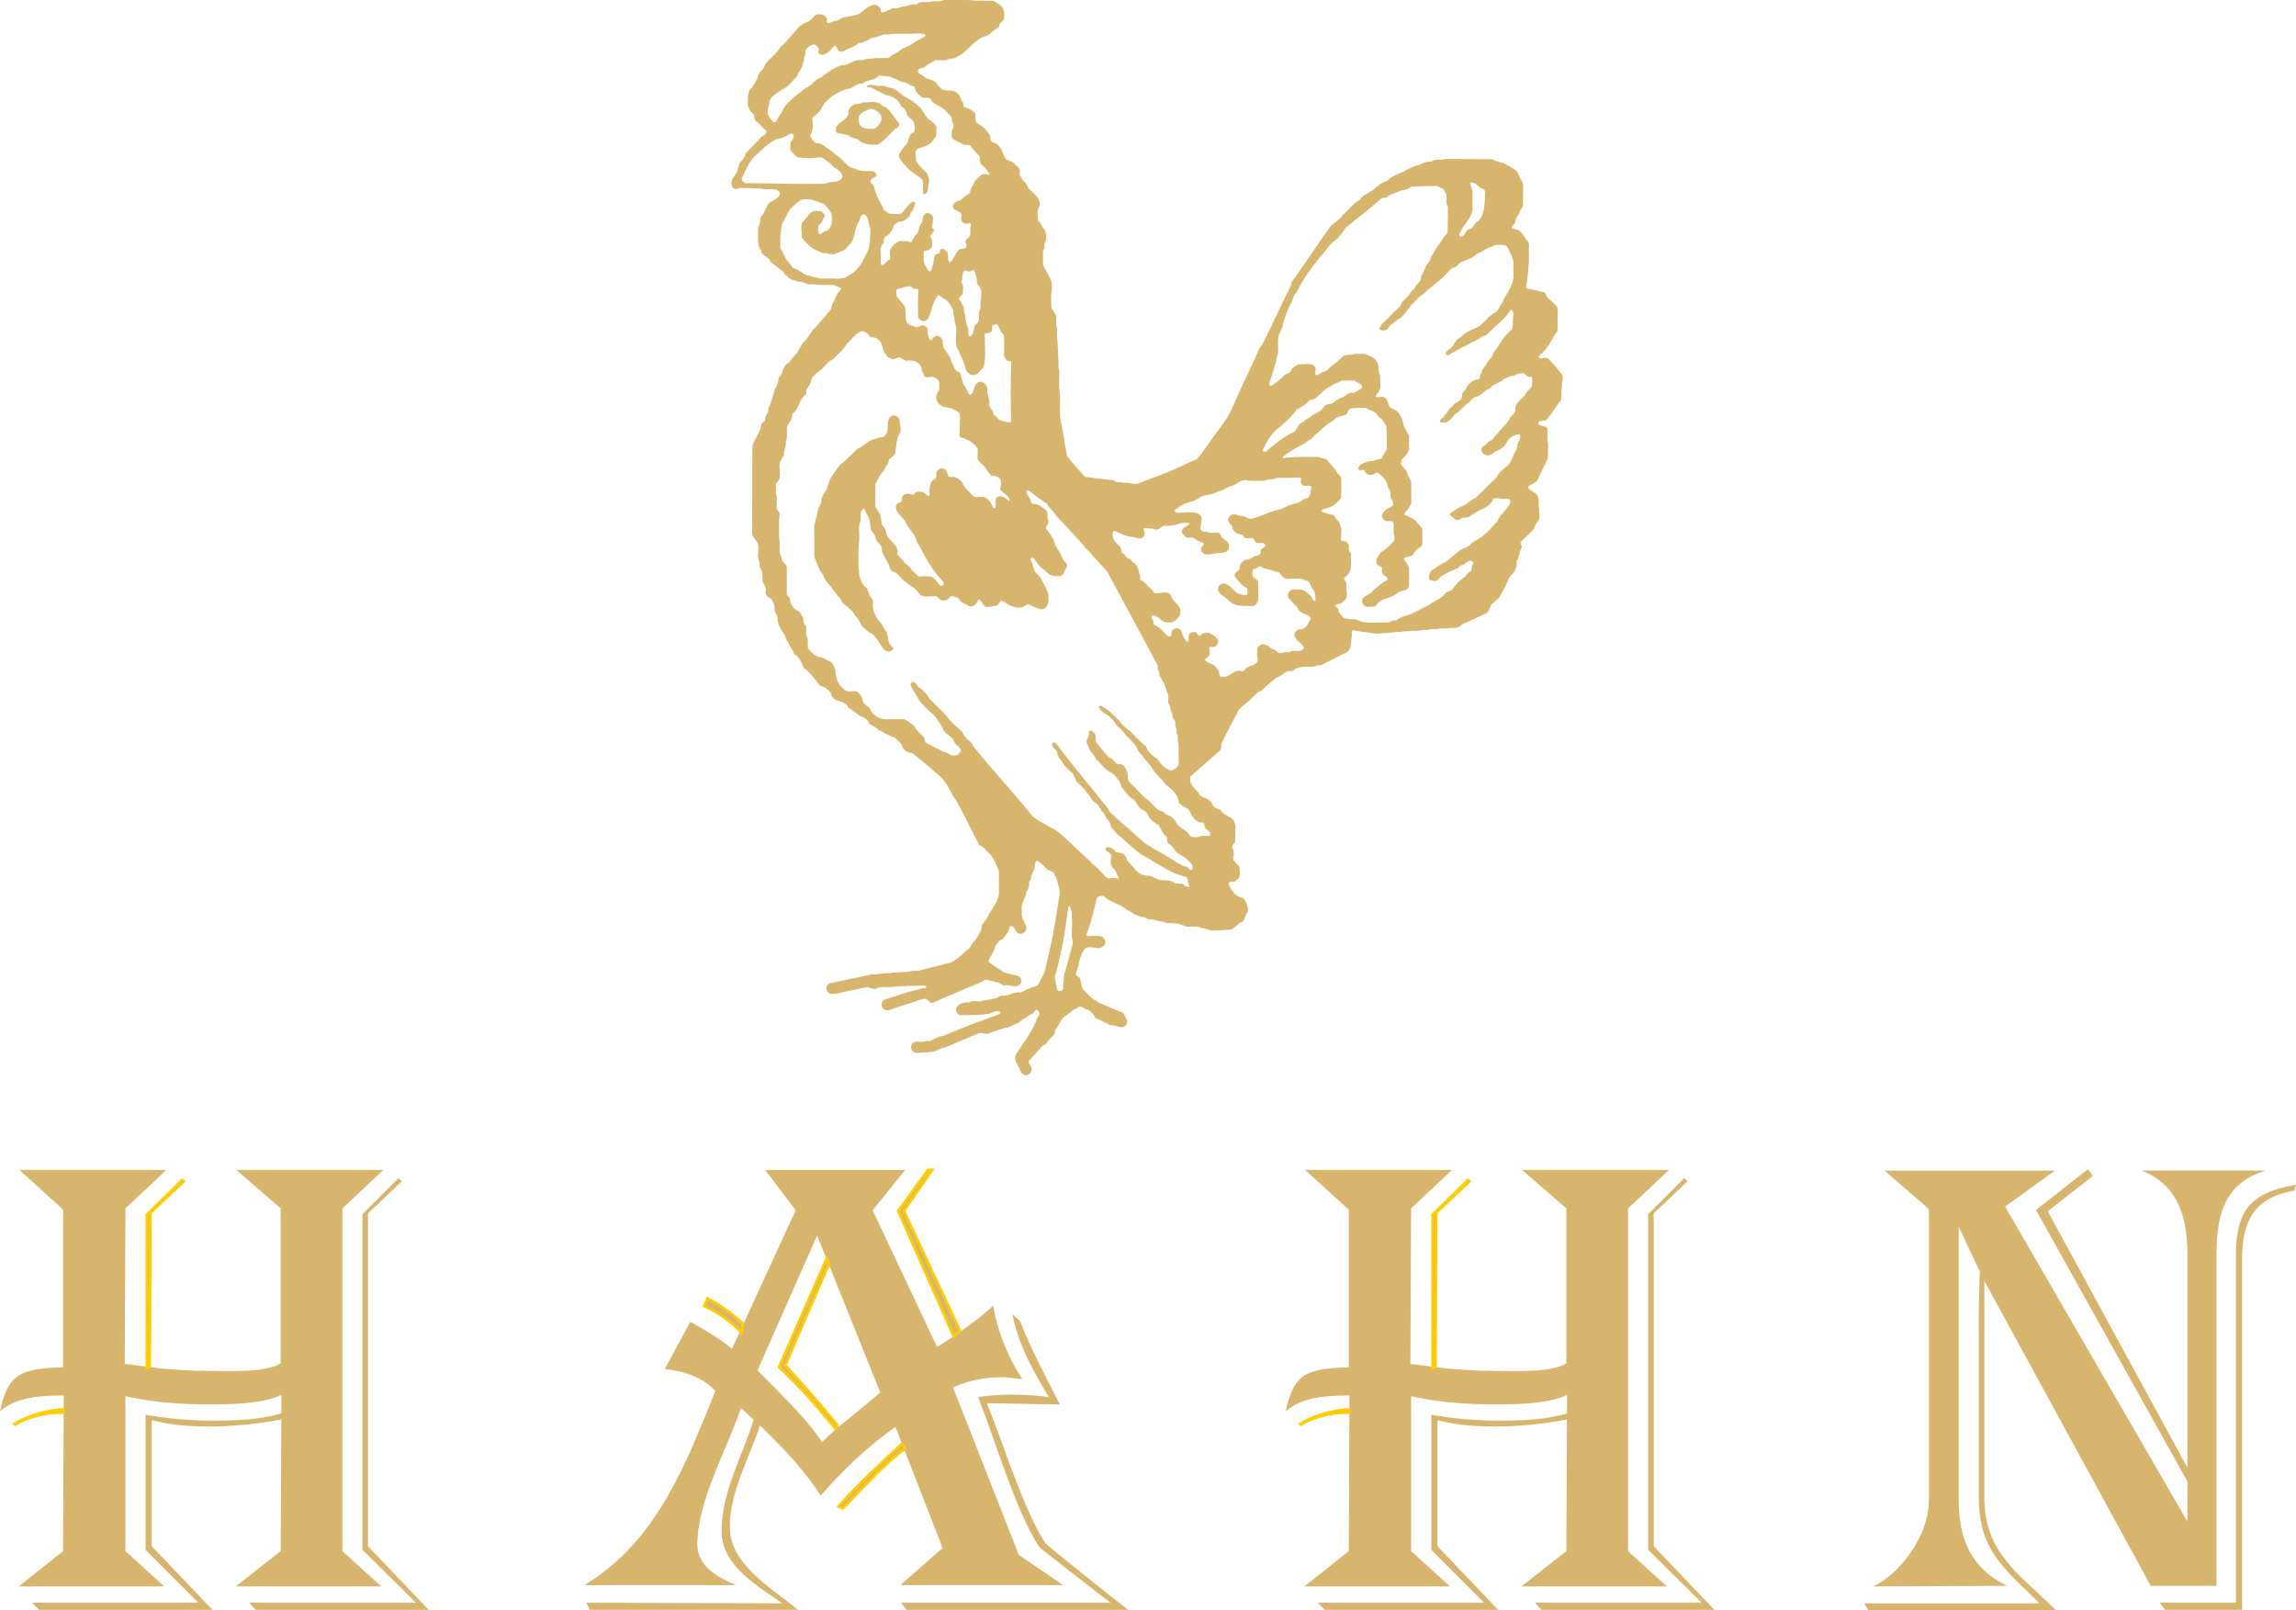 <?xml version="1.0" encoding="UTF-8"?>
<svg xmlns="http://www.w3.org/2000/svg" xml:space="preserve" width="100%" height="100%" style="shape-rendering:geometricPrecision; text-rendering:geometricPrecision; image-rendering:optimizeQuality; fill-rule:evenodd; clip-rule:evenodd"
viewBox="0 0 106.644 74.8"
 xmlns:xlink="http://www.w3.org/1999/xlink">
 <defs>
  <style type="text/css">
   <![CDATA[
    .str1 {stroke:#FECC00;stroke-width:0.126}
    .str0 {stroke:#D7B56D;stroke-width:0.126}
    .fil0 {fill:#D7B56D;fill-rule:nonzero}
   ]]>
  </style>
 </defs>
 <g id="Ebene_x0020_1">
  <path class="fil0" d="M13.069 64.788c-0.966,0.439 -2.317,0.439 -3.38,0.439 -1.288,0 -2.607,-0.089 -3.863,-0.381l0 7.198 1.802 1.639 -6.759 0 2.06 -1.639 0.032 -7.228c-1.029,0 -2.188,0.059 -2.961,0.732 0.386,-1.844 1.063,-1.961 2.93,-2.048l0 -7.317 -2.028 -1.843 6.824 0 -1.899 1.785 -0.032 7.228c0.354,0.029 1.159,0.147 1.159,0.147 0.933,0.116 1.867,0.175 2.8,0.175 0.869,0 2.576,0.088 3.283,-0.351l0 -7.198 -2.059 -1.785 6.824 0 -1.899 1.785 0 15.919 1.803 1.639 -6.76 0 2.092 -1.639 0.033 -7.257z"/>
  <path class="fil0" d="M72.788 64.788c-0.966,0.439 -2.318,0.439 -3.381,0.439 -1.287,0 -2.607,-0.089 -3.863,-0.381l0 7.198 1.803 1.639 -6.76 0 2.06 -1.639 0.033 -7.228c-1.031,0 -2.189,0.059 -2.962,0.732 0.386,-1.844 1.063,-1.961 2.929,-2.048l0 -7.317 -2.029 -1.843 6.825 0 -1.9 1.785 -0.032 7.228c0.354,0.029 1.158,0.147 1.158,0.147 0.934,0.116 1.868,0.175 2.801,0.175 0.87,0 2.577,0.088 3.285,-0.351l0 -7.198 -2.06 -1.785 6.823 0 -1.899 1.785 0 15.919 1.803 1.639 -6.76 0 2.093 -1.639 0.032 -7.257z"/>
  <path class="fil0" d="M40.884 64.671c-0.612,0.556 -2.06,1.698 -2.06,1.698l-0.644 0.614c-0.804,-1.229 -1.963,-2.253 -2.994,-3.336l2.768 -6.263 2.93 7.286zm2.897 7.228l-1.964 1.726 7.565 0 -2.06 -1.404 -3.058 -7.784c0.708,-0.322 1.481,-0.469 2.286,-0.469 0.29,0 0.612,0.059 0.934,0.089 -0.677,-1.055 -1.159,-2.224 -1.352,-3.424 -0.419,0.468 -1.834,1.434 -1.834,1.434l-0.772 0.497 -2.994 -6.35 1.512 -1.872 -6.502 0 1.416 1.872 -2.961 6.438c-0.58,-0.497 -1.256,-0.878 -1.932,-1.259l-1.191 2.195c0.869,0.087 1.803,0.38 2.35,1.025 -1.32,3.277 -2.703,6.993 -6.083,9.012l7.049 0c-0.901,-0.38 -1.803,-0.907 -1.803,-1.902 0.033,-2.078 1.352,-4.331 2.028,-6.321l0.837 0.761c1.062,1.025 2.093,2.078 2.865,3.307 1.03,-1.171 2.157,-2.282 3.477,-3.191l2.189 5.619z"/>
  <path class="fil0" d="M101.6 58.321c0,-1.61 -0.322,-3.249 -2.125,-3.951l5.762 0c-2.06,0.615 -2.286,2.282 -2.286,4.009l0 15.276 -3.057 0 -7.79 -14.28 -1.126 -2.4 0 12.73c0,1.668 0.515,3.131 2.252,3.95l-6.213 0.029c1.417,-0.703 2.576,-2.516 2.576,-3.979l0 -13.549 -2.06 -1.785 7.918 0 -2.318 1.668 8.467 14.632 0 -12.348z"/>
  <polygon class="fil0" points="11.717,74.503 19.475,74.503 16.9,71.958 16.9,56.419 18.509,54.809 18.574,54.868 17.028,56.331 17.028,71.841 19.764,74.709 11.911,74.709 "/>
  <polygon class="fil0 str0" points="11.717,74.503 19.475,74.503 16.9,71.958 16.9,56.419 18.509,54.809 18.574,54.868 17.028,56.331 17.028,71.841 19.764,74.709 11.911,74.709 "/>
  <path class="fil0" d="M13.037 65.871c-1.095,0.205 -2.189,0.322 -3.316,0.322 -0.933,0 -1.867,-0.059 -2.736,-0.322l0 5.97 2.736 2.868 -7.886 0 -0.194 -0.205 7.726 0 -2.543 -2.546 0 -6.175c0.998,0.175 2.028,0.263 3.059,0.263 1.062,0 2.124,-0.03 3.154,-0.323l0 0.147z"/>
  <path class="fil0 str0" d="M13.037 65.871c-1.095,0.205 -2.189,0.322 -3.316,0.322 -0.933,0 -1.867,-0.059 -2.736,-0.322l0 5.97 2.736 2.868 -7.886 0 -0.194 -0.205 7.726 0 -2.543 -2.546 0 -6.175c0.998,0.175 2.028,0.263 3.059,0.263 1.062,0 2.124,-0.03 3.154,-0.323l0 0.147z"/>
  <polygon class="fil0" points="6.825,63.559 6.825,56.419 8.466,54.809 8.53,54.868 6.986,56.331 6.953,63.501 "/>
  <polygon class="fil0 str1" points="6.825,63.559 6.825,56.419 8.466,54.809 8.53,54.868 6.986,56.331 6.953,63.501 "/>
  <path class="fil0" d="M2.962 65.607c-0.772,0 -1.577,0.147 -2.253,0.556l-0.033 -0.029c0.676,-0.409 1.48,-0.614 2.254,-0.673l0.032 0.146z"/>
  <path class="fil0 str1" d="M2.962 65.607c-0.772,0 -1.577,0.147 -2.253,0.556l-0.033 -0.029c0.676,-0.409 1.48,-0.614 2.254,-0.673l0.032 0.146z"/>
  <polygon class="fil0" points="71.436,74.503 79.194,74.503 76.618,71.958 76.618,56.419 78.227,54.809 78.292,54.868 76.747,56.331 76.747,71.841 79.483,74.709 71.629,74.709 "/>
  <polygon class="fil0 str0" points="71.436,74.503 79.194,74.503 76.618,71.958 76.618,56.419 78.227,54.809 78.292,54.868 76.747,56.331 76.747,71.841 79.483,74.709 71.629,74.709 "/>
  <path class="fil0" d="M72.757 65.871c-1.095,0.205 -2.19,0.322 -3.316,0.322 -0.934,0 -1.866,-0.059 -2.736,-0.322l0 5.97 2.736 2.868 -7.886 0 -0.194 -0.205 7.726 0 -2.542 -2.546 0 -6.175c0.998,0.175 2.029,0.263 3.058,0.263 1.063,0 2.125,-0.03 3.156,-0.323l0 0.147z"/>
  <path class="fil0 str0" d="M72.757 65.871c-1.095,0.205 -2.19,0.322 -3.316,0.322 -0.934,0 -1.866,-0.059 -2.736,-0.322l0 5.97 2.736 2.868 -7.886 0 -0.194 -0.205 7.726 0 -2.542 -2.546 0 -6.175c0.998,0.175 2.029,0.263 3.058,0.263 1.063,0 2.125,-0.03 3.156,-0.323l0 0.147z"/>
  <polygon class="fil0" points="66.543,63.559 66.543,56.419 68.186,54.809 68.249,54.868 66.704,56.331 66.671,63.501 "/>
  <polygon class="fil0 str1" points="66.543,63.559 66.543,56.419 68.186,54.809 68.249,54.868 66.704,56.331 66.671,63.501 "/>
  <path class="fil0" d="M62.681 65.607c-0.773,0 -1.578,0.147 -2.254,0.556l-0.032 -0.029c0.676,-0.409 1.481,-0.614 2.254,-0.673l0.032 0.146z"/>
  <path class="fil0 str1" d="M62.681 65.607c-0.773,0 -1.578,0.147 -2.254,0.556l-0.032 -0.029c0.676,-0.409 1.481,-0.614 2.254,-0.673l0.032 0.146z"/>
  <path class="fil0" d="M42.139 74.709l10.075 0c-0.322,-0.235 -3.638,-2.897 -3.702,-2.986 -1.03,-1.55 -2.028,-4.828 -2.768,-6.613l3.38 0.059c-0.644,-1.258 -1.287,-2.487 -1.802,-3.775l-0.193 -0.175c0.29,1.346 0.998,2.575 1.706,3.746 -1.095,-0.147 -2.221,-0.176 -3.316,-0.029 0.74,1.873 1.738,5.268 2.8,6.877 0.033,0.058 3.187,2.487 3.445,2.692l-9.786 0 0.161 0.205z"/>
  <path class="fil0 str0" d="M42.139 74.709l10.075 0c-0.322,-0.235 -3.638,-2.897 -3.702,-2.986 -1.03,-1.55 -2.028,-4.828 -2.768,-6.613l3.38 0.059c-0.644,-1.258 -1.287,-2.487 -1.802,-3.775l-0.193 -0.175c0.29,1.346 0.998,2.575 1.706,3.746 -1.095,-0.147 -2.221,-0.176 -3.316,-0.029 0.74,1.873 1.738,5.268 2.8,6.877 0.033,0.058 3.187,2.487 3.445,2.692l-9.786 0 0.161 0.205z"/>
  <path class="fil0" d="M34.511 61.481c-0.483,-0.439 -1.03,-0.848 -1.642,-1.171l-0.161 0.351c0.676,0.293 1.256,0.732 1.737,1.229l0.065 -0.41z"/>
  <path class="fil0 str1" d="M34.511 61.481c-0.483,-0.439 -1.03,-0.848 -1.642,-1.171l-0.161 0.351c0.676,0.293 1.256,0.732 1.737,1.229l0.065 -0.41z"/>
  <polygon class="fil0" points="44.586,61.803 41.978,56.243 43.298,54.341 43.105,54.341 41.721,56.243 44.297,62.066 "/>
  <polygon class="fil0 str1" points="44.586,61.803 41.978,56.243 43.298,54.341 43.105,54.341 41.721,56.243 44.297,62.066 "/>
  <path class="fil0" d="M41.882 67.07c-0.998,0.937 -2.028,1.873 -2.93,2.897l0.194 0.089c0.933,-0.937 1.803,-1.961 2.897,-2.781l-0.161 -0.205z"/>
  <path class="fil0 str1" d="M41.882 67.07c-0.998,0.937 -2.028,1.873 -2.93,2.897l0.194 0.089c0.933,-0.937 1.803,-1.961 2.897,-2.781l-0.161 -0.205z"/>
  <path class="fil0" d="M35.058 65.987c-0.515,1.668 -1.48,3.336 -1.48,5.121 0,1.639 1.738,2.546 2.961,3.424l-9.206 -0.029 0.097 0.205 9.463 0c-1.256,-0.995 -3.058,-2.078 -3.058,-3.776 0,-1.668 0.902,-3.218 1.416,-4.769l-0.193 -0.176z"/>
  <path class="fil0 str0" d="M35.058 65.987c-0.515,1.668 -1.48,3.336 -1.48,5.121 0,1.639 1.738,2.546 2.961,3.424l-9.206 -0.029 0.097 0.205 9.463 0c-1.256,-0.995 -3.058,-2.078 -3.058,-3.776 0,-1.668 0.902,-3.218 1.416,-4.769l-0.193 -0.176z"/>
  <path class="fil0" d="M38.92 66.222c-0.805,-0.966 -1.609,-1.902 -2.446,-2.81l2.028 -4.711 -0.096 -0.263 -2.221 5.062c0.966,0.878 1.803,1.873 2.639,2.868l0.097 -0.147z"/>
  <path class="fil0 str1" d="M38.92 66.222c-0.805,-0.966 -1.609,-1.902 -2.446,-2.81l2.028 -4.711 -0.096 -0.263 -2.221 5.062c0.966,0.878 1.803,1.873 2.639,2.868l0.097 -0.147z"/>
  <path class="fil0" d="M106.525 55.248c-1.932,0.322 -2.447,1.551 -2.447,3.19l0 16.27 -3.477 0 -0.16 -0.205 3.477 0 0 -16.124c0,-1.931 0.45,-2.868 2.639,-3.277l-0.032 0.116 0 0.029z"/>
  <path class="fil0 str0" d="M106.525 55.248c-1.932,0.322 -2.447,1.551 -2.447,3.19l0 16.27 -3.477 0 -0.16 -0.205 3.477 0 0 -16.124c0,-1.931 0.45,-2.868 2.639,-3.277l-0.032 0.116 0 0.029z"/>
  <polygon class="fil0" points="101.6,68.68 94.647,56.214 96.964,54.399 97.125,54.605 95.033,56.243 101.6,68.3 "/>
  <polygon class="fil0 str0" points="101.6,68.68 94.647,56.214 96.964,54.399 97.125,54.605 95.033,56.243 101.6,68.3 "/>
  <path class="fil0" d="M92.104 59.375l0 10.155c0.003,2.607 1.577,3.569 3.251,5.208l-8.53 0 -0.129 -0.205 8.187 0c-1.64,-1.66 -2.908,-2.457 -2.908,-4.975 0,-1.373 -0.003,-8.674 -0.003,-8.674l0.045 -1.761 0.086 0.252z"/>
  <path class="fil0 str0" d="M92.104 59.375l0 10.155c0.003,2.607 1.577,3.569 3.251,5.208l-8.53 0 -0.129 -0.205 8.187 0c-1.64,-1.66 -2.908,-2.457 -2.908,-4.975 0,-1.373 -0.003,-8.674 -0.003,-8.674l0.045 -1.761 0.086 0.252z"/>
  <path class="fil0" d="M71.082 18.038c-0.097,0.085 -0.192,0.192 -0.235,0.31 -0.215,0.213 -0.524,0.416 -0.459,0.758 -0.032,0.107 -0.161,0.17 -0.236,0.268 -0.095,0.288 -0.416,0.491 -0.577,0.747 -0.129,0.096 -0.182,0.247 -0.309,0.331 -0.151,0.043 -0.247,0.235 -0.397,0.289 -0.052,0.054 -0.063,0.128 -0.063,0.203 0.043,0.107 0.15,0.192 0.255,0.203 0.161,0.033 0.257,-0.075 0.364,-0.16 0.224,-0.096 0.482,-0.203 0.566,-0.459 0.129,-0.214 0.353,-0.363 0.588,-0.354 0.075,0.086 0,0.194 -0.009,0.299 -0.119,0.118 -0.086,0.3 -0.152,0.45 -0.181,0.245 -0.181,0.588 -0.491,0.769 -0.139,0.15 -0.341,0.278 -0.406,0.47l-0.963 0.951c-0.223,0.075 -0.383,0.299 -0.608,0.385 -0.213,0.075 -0.418,0.213 -0.61,0.364 -0.032,0.085 0.076,0.096 0.118,0.139 0.053,0.075 0.129,0.128 0.203,0.149 0.117,0.021 0.192,-0.053 0.278,-0.107 0.16,0.022 0.311,-0.02 0.427,-0.138 0.086,-0.011 0.151,-0.097 0.224,-0.139 0.278,-0.151 0.653,-0.236 0.759,-0.588 0.119,-0.075 0.279,-0.033 0.418,-0.011 0.117,0.043 0.341,-0.087 0.384,0.117 0.01,0.15 -0.106,0.246 -0.193,0.353 -0.128,0.192 -0.343,0.353 -0.405,0.576 -0.213,0.203 -0.374,0.45 -0.62,0.62 -0.17,0.204 -0.415,0.235 -0.598,0.418 -0.139,0.192 -0.374,0.203 -0.545,0.32 -0.203,0.182 -0.406,0.32 -0.609,0.513 -0.236,0.096 -0.461,0.267 -0.684,0.416 -0.117,0.107 -0.128,0.278 -0.117,0.416 0.085,0.054 0.192,0.064 0.289,0.075 0.128,-0.033 0.181,-0.149 0.277,-0.225 0.248,-0.16 0.503,-0.277 0.771,-0.374 0.107,-0.171 0.288,-0.139 0.406,-0.277 0.075,-0.032 0.148,-0.106 0.233,-0.064 0.055,0.032 0.098,0.085 0.076,0.149 -0.14,0.075 0,0.277 -0.151,0.342 -0.105,0.053 -0.171,0.16 -0.235,0.246 -0.213,0.15 -0.426,0.342 -0.555,0.556 -0.096,0.086 -0.213,0.128 -0.321,0.17 -0.202,0.31 -0.523,0.363 -0.768,0.566 -0.397,0.193 -0.76,0.439 -1.176,0.535 -0.129,0.053 -0.257,0.107 -0.365,0.193 -0.147,-0.021 -0.255,0.063 -0.373,0.106 -0.47,-0.043 -1.048,0.118 -1.443,-0.128 -0.213,-0.054 -0.459,0 -0.651,-0.096 -0.074,-0.129 -0.247,-0.225 -0.224,-0.385 -0.023,-0.086 -0.16,-0.096 -0.139,-0.192 0.106,-0.096 0.289,-0.033 0.374,-0.193 0.278,-0.17 0.086,-0.534 0.139,-0.802 -0.021,-0.096 -0.117,-0.181 -0.117,-0.288 0.439,-0.224 0.299,-0.727 0.321,-1.133 -0.107,-0.096 -0.107,-0.245 -0.097,-0.374 -0.032,-0.074 -0.085,-0.161 -0.17,-0.182 -0.064,-0.011 -0.159,0.011 -0.201,-0.054 0,-0.235 0.073,-0.482 -0.034,-0.684 0.01,-0.182 -0.213,-0.257 -0.246,-0.428 -0.107,-0.117 -0.278,-0.064 -0.407,-0.14 -0.063,-0.02 -0.148,-0.02 -0.203,-0.074 -0.01,-0.086 0.065,-0.097 0.118,-0.128 0.31,-0.043 0.577,-0.235 0.78,-0.502 0.021,-0.3 0.01,-0.652 0.01,-0.951 -0.053,-0.097 -0.171,-0.171 -0.223,-0.267 -0.087,-0.214 -0.311,-0.354 -0.44,-0.557 -0.095,-0.096 -0.256,-0.042 -0.363,-0.128 -0.546,0 -1.133,-0.032 -1.657,0.054 -0.033,-0.011 -0.043,-0.032 -0.033,-0.063 0.182,-0.151 0.396,-0.279 0.599,-0.407 0.203,-0.117 0.427,-0.192 0.608,-0.363 0.171,-0.053 0.268,-0.278 0.439,-0.363 0.214,-0.235 0.459,-0.406 0.705,-0.555 0.15,-0.193 0.374,-0.193 0.566,-0.268 0.128,-0.064 0.097,-0.267 0.257,-0.288 0.224,-0.054 0.458,-0.022 0.684,-0.032 0.182,0.138 0.45,0.138 0.566,0.373 0.043,0.097 0.139,0.097 0.192,0.171 0.086,0.16 0.237,0.289 0.204,0.492 0.021,0.289 0.01,0.609 0.01,0.909 -0.096,0.117 -0.159,0.245 -0.214,0.374 -0.116,0.118 -0.299,0.043 -0.416,0.161 -0.224,-0.033 -0.395,0.064 -0.577,0.149 -0.063,0.053 -0.138,0.128 -0.106,0.224 0.075,0.086 0.18,0 0.266,0.043 0.044,0.085 0.117,0.192 0.214,0.213 0.128,0.032 0.255,-0.021 0.352,-0.106 0.105,0 0.171,0.106 0.246,0.16 0.181,0.16 0.277,0.352 0.3,0.576 0.171,0.107 0.085,0.278 0.117,0.439 0.063,0.096 0.151,0.214 0.107,0.343 -0.075,0.106 -0.204,0.106 -0.289,0.181 -0.096,0.075 -0.214,0.171 -0.224,0.299 0,0.086 0.041,0.139 0.095,0.203 0.129,0.14 0.386,-0.043 0.449,0.16l0 0.46c0.033,0.128 0.085,0.332 -0.052,0.427 -0.17,0.15 -0.332,0.375 -0.546,0.45 -0.075,0.16 -0.245,0.309 -0.203,0.503 0.043,0.106 0.16,0.171 0.257,0.192 0.009,0.096 -0.033,0.236 0.041,0.32 0.054,0.118 0.28,0.129 0.205,0.278 -0.267,0.138 -0.471,0.341 -0.717,0.545 -0.128,0.203 -0.588,0.214 -0.416,0.555 0.096,0.225 0.342,0.129 0.523,0.14 0.117,-0.032 0.16,-0.16 0.235,-0.235 0.267,-0.149 0.589,-0.192 0.834,-0.385 0.14,-0.139 0.365,-0.086 0.503,-0.225l0.053 -0.107 0 -0.876c-0.086,-0.106 -0.117,-0.256 -0.235,-0.353 -0.022,-0.053 0.032,-0.096 0.074,-0.107 0.14,-0.052 0.311,-0.032 0.385,-0.192 0.075,-0.149 0.213,-0.245 0.343,-0.32l0.053 -0.118 -0.01 -0.704c-0.065,-0.128 -0.203,-0.224 -0.288,-0.353 -0.152,-0.15 -0.343,-0.193 -0.524,-0.289 -0.044,-0.161 0.192,-0.213 0.202,-0.373 0.064,-0.065 0.107,-0.129 0.107,-0.214l-0.011 -0.973c-0.074,-0.128 -0.149,-0.245 -0.182,-0.374 -0.043,-0.171 -0.213,-0.278 -0.298,-0.417l0.052 -0.235c0.171,-0.149 0.343,-0.32 0.331,-0.556l0 -0.544c-0.106,-0.15 -0.171,-0.331 -0.267,-0.492 -0.032,-0.267 -0.129,-0.513 -0.353,-0.685l-0.257 -0.117c-0.138,-0.16 -0.085,-0.47 -0.363,-0.503 -0.108,-0.021 -0.247,0.075 -0.311,-0.032 0.012,-0.096 0.128,-0.15 0.16,-0.246 0.118,-0.193 0.022,-0.469 0.054,-0.694 -0.139,-0.193 -0.011,-0.492 -0.171,-0.663 -0.096,-0.224 -0.352,-0.257 -0.533,-0.363 -0.205,0.022 -0.45,-0.033 -0.631,0.042 -0.15,-0.02 -0.257,0.033 -0.385,0.054 -0.205,0.235 -0.439,0.374 -0.662,0.577 -0.086,0.107 -0.204,0.171 -0.332,0.182 -0.085,0.074 -0.17,0.128 -0.278,0.139 -0.095,-0.117 0.043,-0.278 -0.042,-0.397 -0.182,-0.224 -0.503,-0.063 -0.738,-0.117 -0.148,0.085 -0.351,0.149 -0.384,0.342 -0.074,0.097 -0.202,0.086 -0.288,0.16 -0.182,0.203 -0.386,0.342 -0.599,0.503 -0.033,0.009 -0.064,0.009 -0.097,-0.011 -0.053,-0.107 0.033,-0.224 0.063,-0.332l0.247 -0.822c-0.011,-0.139 0.064,-0.246 0.086,-0.375 0.011,-0.341 -0.064,-0.694 0.106,-0.982 0.022,-0.118 0.129,-0.193 0.107,-0.321 0.118,-0.374 0.225,-0.738 0.428,-1.058 0.052,-0.15 0.063,-0.299 0.202,-0.406 0.204,-0.428 0.449,-0.834 0.748,-1.208 0.023,-0.106 0.151,-0.16 0.193,-0.256 0.139,-0.213 0.353,-0.385 0.481,-0.599 0.129,-0.129 0.214,-0.288 0.375,-0.374 0.213,-0.182 0.385,-0.395 0.512,-0.62 0.128,-0.075 0.246,-0.171 0.363,-0.278 0.417,-0.342 0.876,-0.706 1.283,-1.058 0.053,-0.054 0.159,-0.011 0.224,-0.043 0.191,-0.182 0.459,-0.203 0.673,-0.32 0.182,-0.032 0.351,-0.064 0.48,-0.182 0.341,-0.021 0.695,-0.032 1.048,-0.032 0.181,-0.042 0.277,0.096 0.426,0.118 0.065,0.075 0.098,0.171 0.162,0.245 0.031,0.203 -0.054,0.428 0.074,0.599l-0.01 1.154c-0.01,0.128 -0.149,0.182 -0.203,0.289 -0.16,0.257 -0.364,0.492 -0.48,0.769 -0.119,0.075 -0.098,0.214 -0.16,0.31 -0.194,0.213 -0.268,0.503 -0.408,0.748 0.054,0.224 -0.234,0.31 -0.266,0.502 -0.108,0.108 -0.224,0.193 -0.278,0.331 -0.138,0.15 -0.352,0.299 -0.404,0.514 -0.3,0.256 -0.535,0.545 -0.824,0.801 -0.064,0.086 -0.161,0.171 -0.139,0.278 0.096,0.075 0.266,0.053 0.363,0 0.106,-0.203 0.31,-0.331 0.492,-0.459 0.266,-0.15 0.427,-0.428 0.598,-0.663 0.204,-0.16 0.373,-0.427 0.609,-0.534 0.332,-0.352 0.727,-0.566 1.048,-0.941 0.116,-0.085 0.192,-0.266 0.362,-0.278 0.117,-0.021 0.17,-0.159 0.268,-0.224 0.267,-0.128 0.576,-0.182 0.779,-0.416 0.256,-0.064 0.45,-0.289 0.716,-0.332 0.14,-0.139 0.363,-0.064 0.546,-0.064 0.236,0.032 0.203,0.299 0.331,0.439l0.108 0.331c-0.043,0.385 0.074,0.78 -0.108,1.102 -0.105,0.277 -0.31,0.512 -0.406,0.791 -0.116,0.138 -0.149,0.32 -0.3,0.449 -0.299,0.117 -0.502,0.438 -0.758,0.641 -0.288,0.171 -0.62,0.224 -0.865,0.513 -0.182,0.064 -0.301,0.256 -0.374,0.417 -0.117,0.117 -0.268,0.192 -0.341,0.33 -0.022,0.055 0.043,0.087 0.085,0.098 0.106,0 0.17,-0.107 0.267,-0.128 0.449,-0.29 0.941,-0.46 1.389,-0.76l0.151 -0.042c0.351,-0.406 0.822,-0.684 1.09,-1.132 0.021,-0.044 0.063,-0.044 0.096,-0.032 0.129,0.16 0.021,0.374 0.043,0.556 0,0.139 0.01,0.278 -0.075,0.374 -0.385,0.288 -0.546,0.715 -0.833,1.058 -0.021,0.224 -0.267,0.342 -0.331,0.544 -0.161,0.194 -0.266,0.396 -0.308,0.631 -0.055,0.086 -0.172,0.063 -0.258,0.095 -0.16,0.087 -0.331,0.236 -0.385,0.418l-0.17 0.192c0.011,0.129 -0.011,0.246 -0.117,0.332 -0.107,0.085 -0.258,0.117 -0.311,0.257 -0.202,0.086 -0.225,0.309 -0.395,0.438 -0.033,0.128 -0.246,0.16 -0.203,0.3 0.117,0.043 0.3,0.043 0.406,-0.055 0.117,-0.074 0.203,-0.192 0.277,-0.298 0.258,-0.139 0.45,-0.45 0.706,-0.589 0.075,-0.139 0.203,-0.235 0.353,-0.246 0.215,-0.095 0.363,-0.31 0.577,-0.374 0.181,-0.236 0.471,-0.236 0.663,-0.449 0.16,-0.032 0.288,-0.15 0.47,-0.14 0.128,-0.095 0.309,-0.149 0.47,-0.095l0.148 0.139c0.065,0.021 0.182,-0.032 0.214,0.053 -0.01,0.17 0.033,0.352 -0.085,0.492zm-10.035 9.864c-0.106,-0.022 -0.086,-0.15 -0.16,-0.214 -0.16,-0.139 -0.31,-0.31 -0.534,-0.31 -0.192,0 -0.427,-0.043 -0.513,0.161 -0.097,0.192 0.106,0.32 0.202,0.448 0.108,0.129 0.247,0.203 0.279,0.353 0.137,0.159 0.341,0.192 0.503,0.278 0.041,0.043 0.063,0.097 0.041,0.149 -0.095,0.161 -0.181,0.406 -0.394,0.459 -0.098,0 -0.193,0 -0.258,0.076 -0.052,0.053 -0.086,0.117 -0.095,0.192 0.043,0.235 0.31,0.342 0.426,0.545 0.033,0.064 -0.02,0.129 -0.073,0.149 -0.182,0.128 -0.429,-0.053 -0.577,0.107 -0.183,-0.032 -0.343,0.064 -0.513,0.032 -0.085,-0.117 -0.225,-0.171 -0.353,-0.213 -0.118,-0.139 -0.278,-0.214 -0.448,-0.171 -0.087,0.032 -0.14,0.096 -0.183,0.171 -0.01,0.181 -0.022,0.395 0.032,0.555 -0.074,0.246 -0.374,0.224 -0.545,0.364l-0.16 0.16c-0.406,-0.204 -0.62,0.373 -1.036,0.235 -0.064,-0.075 -0.045,-0.182 -0.087,-0.267 -0.095,-0.171 -0.244,-0.342 -0.458,-0.363 -0.043,-0.075 -0.204,-0.075 -0.16,-0.192 0.074,-0.064 0.213,-0.129 0.203,-0.247 0.021,-0.107 -0.074,-0.245 0.021,-0.32 0.086,0.011 0.204,0.033 0.267,-0.032 0.063,-0.054 0.096,-0.128 0.107,-0.203 -0.011,-0.214 -0.256,-0.32 -0.406,-0.407 -0.161,0 -0.332,-0.02 -0.428,0.129 -0.128,0.011 -0.16,-0.193 -0.289,-0.171 -0.075,0 -0.139,0.022 -0.192,0.075 -0.128,0.096 0,0.299 -0.096,0.385 -0.117,-0.021 -0.129,-0.16 -0.203,-0.235 -0.055,-0.15 -0.075,-0.374 -0.279,-0.396 -0.075,-0.011 -0.138,0.022 -0.192,0.054 -0.16,0.075 0.012,0.406 -0.246,0.309 -0.138,-0.095 -0.235,-0.256 -0.385,-0.385 -0.095,-0.074 -0.255,-0.097 -0.299,-0.224 0.064,-0.149 -0.192,-0.245 -0.033,-0.353 0.29,-0.021 0.407,0.353 0.706,0.321 0.245,0.063 0.416,-0.117 0.555,-0.299 0.045,-0.129 0.054,-0.321 -0.031,-0.439 -0.086,-0.139 -0.224,-0.224 -0.321,-0.364 -0.011,-0.096 -0.075,-0.192 -0.16,-0.256 -0.213,-0.085 -0.438,0.033 -0.652,0.011 -0.075,-0.118 -0.192,-0.246 -0.32,-0.342 -0.075,-0.097 -0.182,-0.224 -0.31,-0.267 -0.085,-0.042 -0.01,-0.16 -0.053,-0.224 -0.075,-0.235 -0.086,-0.503 -0.353,-0.641 -0.117,-0.139 -0.31,-0.182 -0.373,-0.354 -0.236,-0.053 -0.064,-0.32 -0.279,-0.416 -0.171,-0.16 -0.331,-0.386 -0.235,-0.642 0.054,-0.043 0.107,0.01 0.16,0.022 0.236,0.128 0.482,0.234 0.77,0.246 0.159,0.022 0.353,0.149 0.481,-0.021 0.042,-0.055 0.065,-0.139 0.042,-0.214 -0.01,-0.042 -0.053,-0.085 -0.042,-0.149l0.042 -0.032c0.151,0.021 0.343,0 0.481,0.064 0.172,0.053 0.267,-0.086 0.374,-0.171 0.278,0.011 0.567,0 0.803,-0.117 0.128,0.01 0.257,-0.043 0.395,-0.01 0.043,0.02 0.032,0.064 0,0.085 -0.117,0.075 -0.3,0.128 -0.32,0.3 0.01,0.118 0.117,0.235 0.223,0.289 0.118,0.042 0.248,-0.043 0.353,0.042 0.118,0.107 0.278,0.16 0.428,0.204 0.074,0.117 -0.14,0.171 -0.107,0.299 0.01,0.064 0.021,0.128 0.086,0.171 0.138,0.128 0.354,0.064 0.523,0.032 0.235,-0.064 0.513,0.032 0.661,-0.203 0.033,-0.085 0.044,-0.192 -0.009,-0.278 -0.097,-0.17 -0.32,-0.202 -0.353,-0.396 -0.118,-0.181 -0.332,-0.053 -0.493,-0.085 -0.139,-0.096 -0.363,0 -0.449,-0.182 -0.01,-0.256 0.204,-0.608 -0.149,-0.727 -0.278,-0.086 -0.631,-0.032 -0.941,-0.02 -0.032,-0.011 -0.086,-0.033 -0.095,-0.085 -0.022,-0.086 0.084,-0.097 0.127,-0.128 0.213,-0.203 0.482,-0.279 0.759,-0.343l0.417 -0.235c0.256,-0.044 0.502,-0.086 0.715,-0.214 0.203,-0.01 0.354,-0.16 0.535,-0.225 0.257,-0.032 0.427,-0.267 0.684,-0.3 0.278,0.064 0.619,0.033 0.908,0.033 0.171,-0.086 0.405,-0.01 0.555,-0.129 0.332,-0.009 0.695,0.011 1.025,-0.021 0.055,0 0.108,-0.011 0.14,0.043 0,0.085 -0.053,0.182 0.01,0.245 0.107,0.204 0.352,0.011 0.47,0.15 -0.054,0.139 -0.022,0.31 -0.107,0.448 -0.063,0.108 -0.182,0.076 -0.268,0.129 -0.223,0.235 -0.565,0.182 -0.812,0.353 -0.298,0.16 -0.661,0.17 -0.96,0.341 -0.235,0.064 -0.45,0.193 -0.705,0.214 -0.107,-0.01 -0.194,-0.086 -0.3,-0.128 -0.15,0.01 -0.267,-0.033 -0.385,-0.086 -0.096,-0.01 -0.16,0.011 -0.225,0.053 -0.064,0.065 -0.097,0.129 -0.117,0.204 0,0.117 0.107,0.202 0.182,0.277 0,0.16 0.117,0.3 0.256,0.363 0.097,0.043 0.256,0.021 0.299,0.161 0.118,0.128 0.301,0 0.438,0.064 0.055,0.075 0.075,0.192 0.182,0.214 0.128,0.021 0.299,-0.054 0.385,0.085 0.011,0.16 -0.213,0.139 -0.235,0.279 0.063,0.256 -0.225,0.181 -0.332,0.288 -0.117,0.064 -0.235,0.128 -0.373,0.128 -0.108,0.075 -0.248,0.171 -0.267,0.321 0.085,0.235 -0.331,0.224 -0.204,0.48 0.129,0.15 0.256,0.32 0.406,0.439 0.055,0.033 0.128,0.042 0.16,0.107 0,0.095 0.054,0.256 -0.053,0.299 -0.138,0.01 -0.267,-0.054 -0.395,-0.086 -0.256,-0.16 -0.492,-0.62 -0.823,-0.395 -0.065,0.053 -0.097,0.128 -0.097,0.202 0.032,0.267 0.332,0.321 0.482,0.503 0.298,0.332 0.748,0.266 1.174,0.278 0.141,-0.043 0.182,-0.193 0.224,-0.309l-0.01 -0.802c-0.022,-0.192 -0.31,-0.15 -0.267,-0.374 0.021,-0.085 -0.021,-0.203 0.086,-0.236 0.128,0 0.203,-0.17 0.342,-0.116 0.095,0.139 0.256,0.107 0.395,0.149 0.141,0.043 0.268,0.107 0.417,0.118 0.086,0.106 0.193,0.267 0.331,0.299 0.299,0.042 0.642,-0.086 0.887,0.085 0.235,-0.01 0.235,0.247 0.321,0.386 0.17,0.117 0.128,0.32 0.16,0.501 0,0.033 -0.033,0.065 -0.065,0.055zm-5.738 9.883c0.107,0.203 0.3,0.45 0.567,0.417 0.107,0.075 0.043,0.245 0.17,0.32 0.075,0.053 0.183,0.129 0.16,0.235 0,0.032 -0.01,0.074 -0.052,0.074 -0.183,-0.021 -0.364,-0.021 -0.524,0.053 -0.129,-0.011 -0.277,0.021 -0.363,-0.075 -0.151,-0.278 -0.471,-0.331 -0.631,-0.588 -0.086,-0.192 -0.289,-0.352 -0.492,-0.406 -0.096,-0.129 -0.246,-0.15 -0.374,-0.213 -0.193,-0.16 -0.374,-0.417 -0.588,-0.546l-0.727 -0.737c-0.086,-0.097 -0.064,-0.235 -0.075,-0.363 -0.043,-0.183 -0.128,-0.439 -0.363,-0.47 -0.235,0.053 -0.277,-0.268 -0.491,-0.289 -0.235,-0.225 -0.417,-0.492 -0.62,-0.738 -0.053,-0.117 0.032,-0.288 -0.065,-0.394 -0.052,-0.065 -0.117,-0.128 -0.192,-0.14 -0.032,0.011 -0.075,0.032 -0.075,0.075 0.033,0.128 -0.021,0.235 -0.086,0.331 -0.043,0.128 -0.011,0.235 0.064,0.32 0.021,0.246 0.288,0.374 0.343,0.599 0.256,0.214 0.448,0.555 0.758,0.651 0.203,0.194 0.396,0.396 0.438,0.653 0.171,0.182 0.267,0.396 0.492,0.534 0.245,0.128 0.224,0.406 0.48,0.523 0.151,0.053 0.268,0.203 0.3,0.352 0.139,0.15 0.29,0.278 0.45,0.364 0.128,0.171 0.159,0.374 0.341,0.512 0.128,0.087 -0.01,0.279 0.139,0.363 0.203,0.075 0.235,0.321 0.416,0.428 0.246,0.149 0.492,0.289 0.663,0.534 0.01,0.075 0.055,0.203 -0.032,0.247 -0.106,0.01 -0.139,-0.107 -0.225,-0.15 -0.181,0 -0.309,-0.161 -0.48,-0.214 -0.471,-0.331 -0.973,-0.566 -1.453,-0.876 -0.354,-0.289 -0.663,-0.631 -1.026,-0.897 -0.215,-0.203 -0.428,-0.385 -0.63,-0.578 -0.022,-0.128 -0.129,-0.214 -0.204,-0.319 -0.758,-0.952 -1.517,-1.838 -2.243,-2.811 -0.053,-0.053 -0.108,-0.107 -0.182,-0.075 -0.042,0.032 -0.042,0.097 -0.021,0.128 0.033,0.15 0.247,0.225 0.236,0.385 0.021,0.171 0.182,0.279 0.245,0.417 0.098,0.204 0.322,0.364 0.481,0.513l0.149 0.342c0.172,0.193 0.396,0.343 0.503,0.556 0.16,0.129 0.192,0.332 0.364,0.439 0.16,0.085 0.235,0.246 0.299,0.384 0.128,0.096 0.192,0.225 0.235,0.354 0.171,0.117 0.182,0.309 0.256,0.459 0.151,0.14 0.224,0.277 0.386,0.385 0.3,0.267 0.609,0.546 0.929,0.802 0.545,0.288 1.057,0.673 1.635,0.919l0.535 0.182c0.074,0.106 0.021,0.278 0.117,0.373 0.011,0.043 -0.021,0.075 -0.063,0.064 -0.118,0.01 -0.193,-0.117 -0.301,-0.149l-0.308 -0.011c-0.152,-0.149 -0.364,-0.149 -0.567,-0.149 -0.289,0.01 -0.471,-0.235 -0.77,-0.214 -0.245,-0.021 -0.448,-0.182 -0.588,-0.385l-0.299 -0.321c-0.032,-0.116 -0.075,-0.256 -0.214,-0.32 -0.085,-0.053 -0.193,-0.043 -0.299,-0.064 -0.117,-0.117 -0.256,-0.288 -0.449,-0.212 -0.052,0.042 -0.043,0.095 -0.021,0.138 0.096,0.064 0.224,0.128 0.267,0.246 -0.065,0.16 -0.065,0.396 0.042,0.545 0.16,0.107 0.16,0.299 0.289,0.427 0.01,0.033 0,0.086 -0.043,0.086 -0.119,-0.044 -0.279,-0.063 -0.407,0 -0.086,-0.021 -0.16,-0.086 -0.224,-0.16 -0.182,-0.182 -0.332,-0.374 -0.535,-0.513 -0.31,-0.353 -0.663,-0.588 -0.972,-0.93 -0.321,-0.277 -0.599,-0.619 -0.983,-0.768 -0.309,-0.236 -0.705,-0.321 -0.962,-0.673 -0.855,-1.069 -1.816,-2.073 -2.66,-3.142 -0.021,-0.192 -0.256,-0.213 -0.32,-0.385 -0.107,-0.043 -0.107,-0.16 -0.161,-0.235 -0.181,-0.224 -0.459,-0.363 -0.619,-0.61 -0.267,-0.341 -0.619,-0.64 -0.919,-0.961 -0.106,-0.213 -0.309,-0.405 -0.512,-0.534 -0.064,-0.075 -0.107,-0.203 -0.225,-0.224 -0.052,0 -0.106,0.032 -0.129,0.086l0.012 0.107c0.107,0.213 0.267,0.405 0.363,0.63 0.192,0.245 0.439,0.492 0.673,0.684 0.182,0.182 0.288,0.396 0.438,0.599 0.032,0.308 0.428,0.363 0.535,0.652 0.043,0.213 0.47,0.298 0.235,0.555 -0.085,0.128 -0.256,0.107 -0.395,0.086 -0.15,-0.16 -0.396,-0.129 -0.556,-0.289 -0.203,-0.042 -0.363,-0.192 -0.555,-0.267 -0.107,-0.054 -0.075,-0.182 -0.129,-0.267 -0.138,-0.17 -0.374,-0.32 -0.438,-0.523 -0.17,-0.128 -0.32,-0.278 -0.513,-0.332l-0.898 0.012c-0.278,-0.053 -0.588,-0.225 -0.663,-0.512 -0.148,-0.108 -0.352,-0.247 -0.352,-0.45 -0.042,-0.139 -0.149,-0.256 -0.267,-0.342 -0.192,-0.021 -0.416,0.064 -0.566,-0.074 -0.182,-0.171 -0.352,-0.363 -0.373,-0.62 -0.064,-0.064 -0.011,-0.182 -0.043,-0.257 -0.032,-0.171 -0.107,-0.32 -0.235,-0.437 -0.194,-0.033 -0.321,-0.214 -0.535,-0.204 -0.203,-0.063 -0.363,-0.224 -0.491,-0.385 -0.064,-0.204 0.043,-0.449 -0.097,-0.63l0 -0.416c-0.128,-0.097 -0.139,-0.247 -0.128,-0.385 -0.107,-0.096 -0.107,-0.267 -0.247,-0.321 -0.235,-0.096 -0.374,-0.342 -0.385,-0.589 -0.096,-0.084 -0.16,-0.192 -0.139,-0.319l0 -1.122c-0.021,-0.128 -0.149,-0.203 -0.213,-0.31 -0.043,-0.118 -0.053,-0.246 -0.117,-0.353 -0.01,-0.235 0.021,-0.513 -0.032,-0.737 0.011,-0.353 -0.021,-0.737 0.032,-1.079 -0.032,-0.128 -0.182,-0.203 -0.14,-0.353 -0.01,-0.203 0.043,-0.438 -0.042,-0.609l0.01 -0.439c0.075,-0.117 0.203,-0.213 0.182,-0.363 0.011,-0.245 -0.075,-0.512 0.043,-0.715l0.149 -0.267c-0.032,-0.235 0.128,-0.374 0.075,-0.61 0.117,-0.202 0.032,-0.469 0.064,-0.705 0.053,-0.107 0.117,-0.202 0.192,-0.299l0.064 -0.289c0.267,-0.202 0.278,-0.513 0.47,-0.748 0.075,-0.107 0.236,-0.171 0.16,-0.343 0.086,-0.16 0.224,-0.288 0.235,-0.481 0.085,-0.203 0.278,-0.352 0.459,-0.47 0.171,-0.16 0.332,-0.396 0.546,-0.481 0.213,-0.235 0.491,-0.439 0.63,-0.705 0.247,-0.204 0.427,-0.524 0.717,-0.609 0.171,0 0.309,0.129 0.395,0.278 0.117,0.01 0.246,0 0.352,0.096 0.267,0.171 0.16,0.513 0.385,0.716 0.043,0.15 0.193,0.15 0.299,0.224 0.13,-0.011 0.225,-0.129 0.374,-0.075l0.235 0.139c0.279,-0.043 0.556,0 0.706,0.256 0.052,0.063 0.021,0.16 0.032,0.224 0.096,0.086 0.086,0.246 0.213,0.29 0.15,-0.012 0.321,-0.064 0.45,0.042 0.225,0.107 0.149,0.353 0.149,0.545 -0.086,0.15 -0.213,0.353 -0.086,0.524 0.086,0.17 0.256,0.288 0.449,0.278 0.053,0.042 0.15,0.01 0.214,0.053 0.138,0.085 0.363,0.128 0.395,0.331l-0.022 0.962c0.043,0.096 0.161,0.053 0.236,0.107 0.235,0.096 0.502,0.256 0.609,0.501l-0.011 0.46c0.118,0.182 0.385,0.331 0.46,0.556 0.106,0.096 0.171,0.267 0.342,0.213 0.107,0.033 0.224,0.096 0.277,0.203 0.033,0.117 0.033,0.278 -0.031,0.385l0.01 0.064c0.151,0.15 0.396,0.267 0.439,0.503l-0.033 0.01c-0.149,-0.118 -0.319,-0.289 -0.534,-0.183 -0.192,0.108 -0.021,0.322 -0.095,0.493 -0.021,0.033 -0.075,0.021 -0.107,0.01 -0.075,-0.171 -0.161,-0.363 -0.343,-0.459 -0.17,-0.14 -0.416,0.043 -0.588,-0.086 -0.171,-0.214 -0.416,-0.373 -0.503,-0.62 -0.096,-0.128 -0.213,-0.224 -0.352,-0.267 -0.107,-0.01 -0.224,0.033 -0.31,-0.042 -0.032,-0.139 -0.064,-0.32 -0.235,-0.353 -0.074,-0.021 -0.149,0.01 -0.203,0.053 -0.192,0.096 -0.043,0.311 -0.159,0.439 -0.236,0.042 -0.225,0.31 -0.279,0.492 -0.01,0.085 0.064,0.225 -0.02,0.299 -0.096,0 -0.118,-0.128 -0.203,-0.15 -0.118,-0.074 -0.31,-0.085 -0.428,-0.01 -0.043,0.032 -0.053,0.106 -0.118,0.096 -0.117,-0.043 -0.3,-0.074 -0.416,0.01 -0.096,0.075 -0.096,0.194 -0.096,0.311 -0.086,0.043 -0.214,0.063 -0.256,0.181 -0.086,0.363 0.395,0.546 0.481,0.865 0.106,0.183 0.246,0.354 0.373,0.524 0.086,0.172 0.107,0.375 0.256,0.525 0.268,0.577 0.61,1.122 1.069,1.623 0.022,0.044 0.042,0.097 0.022,0.139 -0.033,0.055 -0.107,0.075 -0.16,0.032 -0.128,-0.139 -0.224,-0.309 -0.396,-0.405 -0.182,-0.022 -0.395,-0.022 -0.566,0 -0.15,-0.066 -0.235,-0.225 -0.363,-0.321 -0.064,-0.16 -0.224,-0.224 -0.343,-0.342 -0.063,-0.15 -0.245,-0.246 -0.32,-0.386 0.107,-0.405 -0.374,-0.587 -0.492,-0.918 -0.044,-0.149 -0.064,-0.32 -0.214,-0.428 -0.042,-0.224 -0.042,-0.47 -0.193,-0.662l-0.117 -0.193 0 -1.047c0.129,-0.204 0.182,-0.439 0.385,-0.61 0.053,-0.128 0.117,-0.246 0.214,-0.352l0.032 -0.183c0.096,-0.085 0.256,-0.171 0.288,-0.299 0.064,-0.331 0.044,-0.705 0.246,-0.972 0.043,-0.214 -0.053,-0.374 -0.042,-0.577 -0.022,-0.107 -0.14,-0.181 -0.236,-0.203 -0.428,0.044 -0.256,0.535 -0.352,0.813 -0.034,0.085 -0.107,0.16 -0.183,0.203 -0.182,-0.022 -0.299,0.096 -0.459,0.096 -0.256,0.117 -0.46,0.342 -0.727,0.438 -0.257,0.246 -0.492,0.535 -0.78,0.716 -0.171,0.193 -0.289,0.417 -0.449,0.62 -0.128,0.235 -0.14,0.524 -0.32,0.738 -0.053,0.128 -0.16,0.245 -0.129,0.416 -0.118,0.203 -0.193,0.427 -0.214,0.673 -0.085,0.106 -0.032,0.278 -0.117,0.385l0.01 1.485c0.128,0.288 0.193,0.588 0.406,0.834 0.064,0.213 0.204,0.385 0.375,0.545 0.043,0.15 0.223,0.246 0.266,0.396 0.107,0.074 0.182,0.181 0.224,0.299 0.171,0.203 0.416,0.32 0.567,0.545 0.032,0.118 0.16,0.182 0.212,0.289l0.171 0.32c0.15,0.086 0.256,0.267 0.417,0.31 0.309,0.214 0.385,0.524 0.609,0.769 0.085,0.043 0.171,0.107 0.267,0.074 0.052,-0.053 0.139,-0.042 0.16,-0.117 -0.064,-0.139 -0.246,-0.235 -0.235,-0.416l-0.074 -0.353c-0.107,-0.116 -0.171,-0.256 -0.247,-0.396 -0.277,-0.288 -0.459,-0.641 -0.395,-1.057 -0.022,-0.108 -0.117,-0.181 -0.161,-0.278l-0.117 -0.31c-0.245,-0.139 -0.277,-0.395 -0.363,-0.619 0,-0.107 0,-0.225 -0.033,-0.321 0,-0.416 -0.032,-0.865 0.033,-1.26 0.022,-0.321 -0.064,-0.673 0.064,-0.941 0.022,-0.182 -0.054,-0.448 0.129,-0.567 0.117,0.033 0.096,0.182 0.15,0.257 0.182,0.203 0.16,0.469 0.192,0.716 0.076,0.149 0.235,0.256 0.235,0.439 0.075,0.192 0.331,0.299 0.277,0.534 0.075,0.267 0.268,0.481 0.353,0.737 0.021,0.096 0.064,0.203 0.171,0.246 0.245,0.053 0.374,0.353 0.588,0.481 0.214,0.203 0.492,0.289 0.631,0.556 0.193,0.202 0.513,0.086 0.77,0.107 0.128,0.053 0.203,0.235 0.363,0.192 0.224,0.064 0.245,-0.256 0.448,-0.192 0.075,0.053 0.171,0.053 0.247,0.095 0.074,0.236 0.32,0.225 0.47,0.364 0.128,0.032 0.247,0 0.331,-0.107 0.075,-0.053 0.064,-0.213 0.182,-0.181 0.139,0.117 0.182,0.395 0.427,0.32 0.193,-0.032 0.448,-0.011 0.523,-0.257 0.054,-0.053 0.118,0.011 0.182,0.022 0.256,0.203 0.641,0.384 0.972,0.192 0.151,-0.17 0.311,0.044 0.471,0.065 0.116,0.053 0.256,0.127 0.406,0.074 0.235,-0.128 0.224,-0.428 0.202,-0.684 -0.074,-0.235 -0.192,-0.448 -0.32,-0.662 -0.032,-0.171 -0.224,-0.256 -0.3,-0.396 -0.085,-0.171 -0.095,-0.363 -0.202,-0.523 0,-0.044 0,-0.086 0.054,-0.108 0.063,-0.011 0.128,0.053 0.148,0.108 0.139,0.17 0.236,0.362 0.438,0.459 0.171,0.224 0.439,0.331 0.727,0.278 0.224,-0.033 0.182,-0.289 0.32,-0.406 0.054,-0.171 -0.129,-0.256 -0.193,-0.374 -0.074,-0.225 -0.213,-0.427 -0.352,-0.631 -0.032,-0.277 -0.214,-0.503 -0.385,-0.727 -0.16,-0.159 0.139,-0.244 0.064,-0.416 -0.096,-0.139 0.033,-0.385 -0.117,-0.513 -0.192,-0.149 -0.384,-0.299 -0.641,-0.288 -0.064,-0.043 -0.043,-0.139 -0.075,-0.203 -0.044,-0.14 -0.225,-0.257 -0.171,-0.407 0.032,-0.021 0.075,-0.021 0.107,0 0.267,0.225 0.545,0.428 0.833,0.61 0.097,0.214 0.342,0.374 0.461,0.588 0.416,0.449 0.844,0.898 1.239,1.347 0.106,0.182 0.32,0.289 0.405,0.47 0.267,0.235 0.449,0.502 0.695,0.748 0.555,1.047 1.133,2.084 1.688,3.131 0.224,0.406 0.427,0.823 0.663,1.229 -0.054,0.192 0.106,0.299 0.085,0.481 0.14,0.235 0.278,0.47 0.332,0.737 0.139,0.149 0.032,0.374 0.075,0.555 0.128,0.128 0.063,0.343 0.193,0.471 -0.033,0.16 0.064,0.256 0.128,0.374 -0.032,0.182 0.085,0.321 0.053,0.513 0.118,0.129 0.01,0.352 0.096,0.491l0.01 0.963c-0.043,0.159 -0.202,0.246 -0.341,0.288 -0.161,0 -0.267,-0.128 -0.397,-0.203 -0.117,-0.117 -0.181,-0.256 -0.288,-0.353 -0.203,-0.128 -0.437,-0.331 -0.502,-0.566 -0.3,-0.213 -0.534,-0.544 -0.823,-0.769 -0.278,-0.193 -0.46,-0.513 -0.726,-0.705 -0.16,-0.203 -0.364,-0.31 -0.566,-0.417 -0.021,0 -0.054,0.011 -0.064,0.043 0.054,0.267 0.342,0.332 0.513,0.492 0.117,0.107 0.224,0.224 0.289,0.353 0.128,0.16 0.342,0.278 0.417,0.46 0.234,0.234 0.512,0.469 0.608,0.768 0.16,0.193 0.332,0.396 0.492,0.589 0.15,0.149 0.192,0.341 0.363,0.48 0.118,0.15 0.288,0.288 0.395,0.459 0.29,0.236 0.631,0.492 0.631,0.887 0.17,0.182 0.492,0.204 0.556,0.492zm-5.492 6.091l-0.407 1.475c0.033,0.193 -0.063,0.342 -0.021,0.545 -0.011,0.064 -0.064,0.117 -0.128,0.129 -0.075,0.021 -0.15,0 -0.161,-0.075 -0.064,-0.182 -0.052,-0.396 -0.117,-0.588 0.139,-0.321 0.181,-0.673 0.267,-1.015 0.096,-0.427 0.181,-0.865 0.245,-1.304 0.033,-0.32 0.086,-0.63 0.14,-0.951 0.021,-0.011 0.043,-0.011 0.053,0 0.053,0.128 0.117,0.278 0.096,0.427 0.033,0.332 -0.011,0.695 0,1.037 0.053,0.086 0.043,0.214 0.033,0.32zm-10.933 -30.925c-0.32,-0.053 -0.705,0.053 -0.994,-0.075 -0.117,0.022 -0.193,-0.053 -0.289,-0.064 -0.288,-0.032 -0.481,-0.309 -0.758,-0.363 -0.075,-0.053 -0.097,-0.139 -0.15,-0.203 -0.235,-0.193 -0.289,-0.492 -0.449,-0.726 0.011,-0.289 -0.032,-0.62 0.043,-0.865 -0.01,-0.321 0.235,-0.545 0.331,-0.823 0.14,-0.214 0.353,-0.364 0.544,-0.523 0.151,-0.086 0.354,-0.043 0.514,-0.043l0.608 0.213c0.151,0.182 0.374,0.363 0.354,0.631 0.032,0.256 -0.032,0.48 -0.256,0.62 -0.16,-0.043 -0.278,0.309 -0.385,0.063 0.032,-0.128 -0.043,-0.299 0.086,-0.384 0.139,-0.075 0.096,-0.235 0.213,-0.32 0.011,-0.064 0.011,-0.139 -0.043,-0.182 -0.106,-0.139 -0.299,-0.107 -0.449,-0.107 -0.245,0.086 -0.331,0.342 -0.523,0.503 -0.118,0.203 -0.021,0.459 -0.052,0.695 0.105,0.203 0.32,0.374 0.501,0.534l0.481 0.224c0.203,-0.032 0.353,0.097 0.555,0.044 0.224,-0.108 0.492,-0.14 0.631,-0.385 0.374,-0.29 0.245,-0.77 0.491,-1.112 0.075,-0.107 0.053,-0.278 0.193,-0.343 0.086,-0.021 0.15,0.043 0.182,0.107 0.074,0.171 0.096,0.363 0.16,0.546 0,0.448 0,0.887 -0.214,1.239 -0.138,0.309 -0.32,0.609 -0.599,0.823 -0.149,0.086 -0.277,0.203 -0.448,0.247 -0.107,-0.021 -0.182,0.032 -0.278,0.032zm-4.125 -4.446c-0.096,0.042 -0.192,-0.021 -0.267,-0.086 -0.033,-0.043 -0.053,-0.107 -0.033,-0.16 0.204,-0.352 0.3,-0.748 0.642,-1.037 0.363,-0.32 0.683,-0.716 1.154,-0.801 0.159,-0.064 0.331,-0.107 0.47,-0.225 0.053,0 0.106,0.022 0.138,0.075 0.022,0.128 -0.062,0.235 -0.138,0.32 0,0.171 -0.075,0.354 0.064,0.481 0.128,0.086 0.213,0.289 0.395,0.246 0.267,0.032 0.588,0.054 0.844,-0.01 0.224,-0.044 0.342,0.191 0.535,0.267 0.139,0.246 0.481,0.299 0.566,0.588 0.01,0.085 -0.053,0.149 -0.108,0.192 -0.203,0.15 -0.502,0.053 -0.704,0.183 -1.186,0.009 -2.383,-0.011 -3.559,-0.033zm0.994 -3.847c0.107,-0.235 0.363,-0.342 0.555,-0.491 0.3,-0.108 0.493,-0.407 0.707,-0.631 0.085,-0.214 0.266,-0.384 0.288,-0.63 0.086,-0.096 -0.01,-0.267 0.107,-0.352 0,-0.107 -0.033,-0.247 0.074,-0.311 0.107,-0.106 0.225,-0.212 0.385,-0.159 0.054,0.032 0.108,0.085 0.15,0.139 0.033,0.096 -0.064,0.257 0.075,0.3 0.171,0.085 0.31,-0.065 0.438,-0.14 0.096,-0.096 0.139,-0.278 0.299,-0.246 0.033,0.086 0.075,0.192 0.171,0.246 0.053,0.032 0.117,0.021 0.171,0 0.235,-0.14 0.502,-0.192 0.716,-0.385 0.246,-0.01 0.439,-0.16 0.642,-0.256 0.203,0.011 0.352,-0.107 0.534,-0.149 0.129,0.01 0.278,0.021 0.395,-0.022 0.397,-0.009 0.791,0.011 1.176,-0.021 0.107,0.032 0.267,-0.021 0.352,0.075 -0.01,0.107 -0.128,0.107 -0.192,0.16 -0.192,0.085 -0.363,0.203 -0.523,0.32 -0.203,0.086 -0.406,0.15 -0.566,0.321 -0.149,0.074 -0.299,0.128 -0.417,0.256 -0.257,0.033 -0.546,-0.021 -0.791,0.043 -0.182,-0.022 -0.321,0.043 -0.481,0.074 -0.364,-0.063 -0.588,0.246 -0.94,0.236 -0.354,0.107 -0.663,0.352 -0.962,0.577 -0.289,0.075 -0.427,0.405 -0.706,0.47 -0.385,0.363 -0.962,0.673 -1.122,1.186 -0.149,0.118 -0.16,0.321 -0.31,0.417 -0.106,-0.032 -0.181,-0.161 -0.245,-0.247 -0.182,-0.235 0,-0.524 0.021,-0.78zm7.031 -0.171c0.129,0.118 0.354,-0.032 0.45,0.14 0.16,0.278 0.492,0.266 0.684,0.523l0.289 0.31c0,0.106 0.011,0.213 0.074,0.3 0.021,0.128 -0.02,0.224 -0.074,0.32 0,0.149 -0.053,0.343 0.117,0.416l0.449 0.226c0.118,0.032 0.257,-0.044 0.332,0.085 0.096,0.181 0.288,0.299 0.406,0.47 0,0.139 -0.011,0.288 0.086,0.384 0.161,0.107 0.246,0.256 0.353,0.396 0.01,0.033 -0.011,0.064 -0.043,0.064 -0.107,-0.043 -0.247,-0.053 -0.343,0.011 -0.139,0.139 -0.331,0.277 -0.363,0.47 -0.096,0.096 -0.129,0.224 -0.15,0.363 -0.149,0.096 -0.309,0.202 -0.449,0.352 -0.138,0 -0.288,0.085 -0.341,0.224 -0.033,0.278 0.309,0.214 0.396,0.406 0.021,0.117 -0.065,0.278 0.052,0.363 0.086,0.204 0.481,-0.096 0.374,0.204 -0.043,0.149 0.032,0.352 -0.064,0.492 -0.063,0.063 -0.17,0.116 -0.17,0.212 -0.011,0.087 0.085,0.161 0.032,0.246 -0.064,0.15 -0.256,0.032 -0.352,0.15 -0.171,0.171 -0.225,0.417 -0.396,0.577 -0.171,-0.096 -0.043,-0.332 -0.139,-0.481 -0.054,-0.075 -0.129,-0.15 -0.236,-0.15 -0.043,0 -0.075,0.032 -0.096,0.064 -0.01,0.063 0.011,0.16 -0.075,0.16 -0.086,-0.01 -0.139,0.053 -0.181,0.117 -0.022,0.224 -0.098,0.449 -0.16,0.663 -0.033,0.042 -0.075,0.053 -0.107,0.021 -0.086,-0.148 -0.225,-0.288 -0.236,-0.481 0.021,-0.149 -0.032,-0.32 0.021,-0.449 0.16,0 0.31,-0.075 0.374,-0.213 -0.011,-0.139 0.032,-0.321 -0.086,-0.427 -0.054,-0.161 0.257,-0.203 0.139,-0.385 -0.16,-0.086 0,-0.225 -0.022,-0.353 0,-0.096 0.043,-0.235 -0.064,-0.299 -0.053,-0.053 -0.128,-0.107 -0.213,-0.086 -0.193,0.053 -0.193,0.266 -0.213,0.427 -0.182,0.149 -0.129,0.396 -0.267,0.566 -0.16,0.096 -0.14,0.267 -0.267,0.374 -0.15,-0.086 -0.343,-0.044 -0.513,-0.064 -0.171,0.075 -0.374,0.224 -0.439,0.416 -0.053,0.15 0.032,0.299 -0.032,0.45 -0.161,0.042 -0.213,0.267 -0.385,0.255 -0.064,-0.117 0,-0.267 -0.021,-0.395 -0.032,-0.203 -0.053,-0.47 0.117,-0.619 0.054,-0.107 -0.032,-0.289 0.139,-0.332 0.182,-0.128 0.31,-0.31 0.352,-0.513l0.214 -0.16c0.235,0.021 0.385,-0.128 0.524,-0.289 0,-0.15 0.192,-0.224 0.181,-0.385 0.042,-0.054 0.075,-0.129 0.064,-0.193 -0.022,-0.053 -0.086,-0.075 -0.128,-0.053 -0.183,0.107 -0.29,0.278 -0.417,0.439 -0.139,0.213 -0.416,0.096 -0.609,0.117 -0.139,-0.054 -0.331,-0.15 -0.352,-0.321 -0.193,-0.309 -0.343,-0.631 -0.417,-0.983 -0.063,-0.087 -0.203,-0.15 -0.128,-0.279 0.052,-0.139 0.331,-0.085 0.235,-0.277 -0.118,-0.213 -0.353,-0.097 -0.535,-0.129 -0.224,0.011 -0.406,-0.117 -0.61,-0.16 -0.235,-0.096 -0.384,-0.363 -0.598,-0.512 -0.213,-0.118 -0.341,-0.311 -0.556,-0.406 -0.139,-0.139 -0.288,-0.225 -0.491,-0.215 -0.117,-0.085 -0.204,-0.202 -0.267,-0.32 -0.01,-0.085 0.075,-0.139 0.086,-0.224 0.042,-0.171 0.042,-0.395 0,-0.577l0.021 -0.054c0.149,-0.159 0.374,-0.288 0.438,-0.491 0.15,-0.289 0.449,-0.523 0.737,-0.673 0.171,-0.097 0.363,-0.181 0.578,-0.204 0.181,-0.096 0.342,-0.245 0.566,-0.224 0.213,-0.203 0.545,-0.129 0.748,-0.353 0.118,-0.053 0.235,0.011 0.352,0.011l0.161 0.01c0.17,0.075 0.353,0.139 0.512,0.235 0.171,0.032 0.343,0.064 0.471,0.193 0.075,0.011 0.17,0.011 0.192,0.106 0.01,0.161 0.16,0.3 0.288,0.396zm1.872 8.634c0.063,-0.159 0.01,-0.374 0.116,-0.523 0.107,-0.107 0.214,0.075 0.332,-0.011 0.043,-0.021 0.086,-0.064 0.14,-0.032 0.052,0.064 0.052,0.171 0.085,0.246 0.054,0.097 0.032,0.235 0.043,0.332 0.086,0.149 0.214,0.277 0.214,0.469 -0.022,0.129 0,0.278 -0.043,0.406 -0.012,0.171 0.043,0.343 -0.075,0.471 -0.021,0.171 0.063,0.395 -0.075,0.535 -0.245,0.149 -0.096,0.469 -0.321,0.608 -0.16,-0.021 -0.063,-0.223 -0.096,-0.331 -0.075,-0.224 -0.16,-0.449 -0.149,-0.705 -0.096,-0.107 -0.032,-0.257 -0.086,-0.374 -0.074,-0.096 -0.108,-0.214 -0.193,-0.3 -0.011,-0.128 0.129,-0.171 0.171,-0.278 0.011,-0.16 0.053,-0.385 -0.063,-0.513zm1.378 2.287c0.097,-0.086 -0.01,-0.257 0.107,-0.321 0.085,0.011 0.192,-0.074 0.224,0.054 0.075,0.15 0.129,0.31 0.267,0.427 0.011,0.299 0.011,0.631 0,0.93 0.043,0.096 0.064,0.213 0.171,0.256 0.053,0.032 0.129,0.011 0.171,0.063 -0.043,0.898 -0.033,1.828 -0.011,2.725 0,0.043 -0.044,0.086 -0.086,0.075 -0.171,-0.01 -0.321,-0.064 -0.482,-0.128 -0.074,-0.107 -0.181,-0.181 -0.266,-0.278 0.021,-0.193 -0.224,-0.266 -0.171,-0.469 0.01,-0.258 -0.149,-0.46 -0.096,-0.727 -0.044,-0.129 -0.161,-0.257 -0.3,-0.289 -0.106,-0.011 -0.181,0.074 -0.256,0.15 -0.086,0.149 -0.075,0.352 -0.213,0.459 -0.15,0 -0.118,-0.171 -0.193,-0.246 -0.053,-0.139 -0.204,-0.246 -0.193,-0.405 -0.085,-0.14 -0.032,-0.332 -0.203,-0.418 -0.213,-0.074 -0.192,-0.321 -0.32,-0.459 -0.021,-0.256 -0.224,-0.438 -0.352,-0.652 -0.075,-0.182 0.021,-0.449 -0.225,-0.535 -0.053,-0.032 -0.128,-0.021 -0.182,0.011 -0.096,0.032 -0.118,0.192 -0.235,0.16 -0.075,-0.149 -0.128,-0.32 -0.097,-0.502 -0.032,-0.108 -0.138,-0.161 -0.235,-0.182 -0.117,0.01 -0.213,0.106 -0.342,0.096 -0.075,-0.054 -0.16,-0.096 -0.267,-0.107 -0.31,-0.203 -0.117,-0.588 -0.235,-0.876 -0.107,-0.139 -0.224,-0.3 -0.364,-0.429 0.011,-0.128 -0.086,-0.32 0.054,-0.384 0.246,0.011 0.513,-0.256 0.715,0l0.086 0.011c0.054,0 0.15,-0.021 0.15,0.053 -0.032,0.417 -0.021,0.865 -0.01,1.272 0.042,0.096 0.149,0.17 0.256,0.17 0.064,-0.01 0.14,-0.032 0.182,-0.086 0.214,-0.31 0.192,-0.715 0.417,-1.005 0,-0.042 0.032,-0.085 0.064,-0.096 0.117,-0.032 0.16,0.107 0.245,0.128 0.246,0.097 0.364,0.364 0.47,0.577 -0.032,0.139 0.033,0.256 0.064,0.395 -0.032,0.139 0.064,0.236 0.064,0.363 0.054,0.363 -0.107,0.802 0.118,1.09 0.106,0.299 0.288,0.566 0.331,0.887 0.053,0.118 0.15,0.224 0.278,0.246 0.267,0.075 0.386,-0.224 0.556,-0.353 0.107,-0.427 0.053,-0.929 0.053,-1.378 0,-0.075 -0.043,-0.171 0.043,-0.203 0.086,-0.01 0.182,0 0.246,-0.075zm12.642 5.45c0.161,-0.331 0.342,-0.673 0.641,-0.929 0.321,-0.246 0.674,-0.555 0.898,-0.898 0.204,-0.139 0.449,-0.203 0.599,-0.449 0.086,-0.032 0.225,0 0.3,-0.097 0.224,-0.17 0.427,-0.448 0.683,-0.534 0.161,-0.15 0.365,-0.16 0.535,-0.278l0.598 0c0.108,0.139 0.352,0.117 0.342,0.331 -0.106,0.118 -0.267,0.16 -0.395,0.246 -0.246,-0.065 -0.374,0.171 -0.577,0.225 -0.151,0.063 -0.288,0.148 -0.418,0.267 -0.137,0.032 -0.308,0.009 -0.394,0.16 -0.118,0.192 -0.353,0.299 -0.544,0.384 -0.108,0.15 -0.289,0.15 -0.397,0.311 -0.308,0.074 -0.278,0.469 -0.587,0.534 -0.417,0.213 -0.789,0.535 -1.164,0.844 -0.033,0 -0.075,0.022 -0.108,0 -0.032,-0.032 -0.032,-0.085 -0.01,-0.117zm9.137 -10.034c0.14,-0.396 0.556,-0.684 0.588,-1.132 -0.044,-0.363 0.074,-0.802 -0.107,-1.112 0,-0.042 -0.021,-0.085 0.033,-0.106 0.182,-0.022 0.289,0.139 0.416,0.246 0.075,0.043 0.204,0.043 0.235,0.159 -0.021,0.503 0.022,0.983 -0.289,1.369 -0.202,0.074 -0.225,0.309 -0.396,0.385 -0.256,0.01 -0.224,0.395 -0.481,0.352 -0.053,-0.043 -0.02,-0.106 0,-0.16zm4.754 6.593c-0.191,-0.256 -0.415,-0.523 -0.65,-0.748 -0.129,-0.116 -0.31,0.033 -0.438,-0.052 -0.032,-0.021 -0.012,-0.064 0,-0.086 0.416,-0.299 0.587,-0.78 0.865,-1.165l0.01 -1.037c-0.095,-0.213 -0.33,-0.353 -0.491,-0.535 -0.054,-0.074 -0.054,-0.181 -0.149,-0.224 -0.256,-0.042 -0.493,-0.128 -0.749,-0.16 -0.054,-0.01 -0.106,-0.064 -0.074,-0.128 0.032,-0.278 0.085,-0.545 0.095,-0.834 0.053,-0.352 0.011,-0.747 0.032,-1.111l-0.054 -0.139c-0.159,-0.128 -0.192,-0.32 -0.352,-0.449 -0.117,-0.107 -0.278,-0.096 -0.396,-0.161 -0.022,-0.085 0.086,-0.128 0.128,-0.193 0.074,-0.128 0.053,-0.308 0.193,-0.415 0.01,-0.16 0.139,-0.279 0.202,-0.407l0.01 -0.961 -0.043 -0.171c-0.105,-0.15 -0.16,-0.309 -0.235,-0.469 -0.181,-0.182 -0.415,-0.258 -0.63,-0.396 -0.194,-0.032 -0.363,-0.096 -0.546,-0.182l-2.179 -0.011 -0.129 0.033c-0.182,0.01 -0.364,-0.033 -0.502,0.096 -0.236,-0.032 -0.396,0.074 -0.588,0.16 -0.3,0.042 -0.556,0.236 -0.834,0.353 -0.205,0.107 -0.439,0.159 -0.61,0.363 -0.256,0.075 -0.491,0.256 -0.704,0.459 -0.193,0.128 -0.439,0.193 -0.576,0.427 -0.31,0.15 -0.525,0.47 -0.793,0.706 -0.16,0.235 -0.415,0.363 -0.618,0.577 -0.512,0.726 -0.994,1.464 -1.508,2.18 -0.074,0.183 -0.299,0.299 -0.288,0.513 -0.46,0.908 -0.866,1.827 -1.325,2.736l-0.129 0.17c-0.416,0.93 -0.865,1.838 -1.27,2.768 -0.247,0.619 -0.748,1.132 -1.113,1.699 -0.182,0.224 -0.32,0.47 -0.513,0.684 -0.342,0.15 -0.673,0.31 -1.015,0.47 -0.566,0.256 -1.164,0.449 -1.752,0.684 -0.226,0.055 -0.407,-0.075 -0.642,-0.032 -0.095,-0.043 -0.224,-0.032 -0.331,-0.032 -0.096,-0.043 -0.171,-0.139 -0.299,-0.108 -0.32,-0.032 -0.652,-0.063 -0.962,-0.117 -0.075,-0.032 -0.182,0.021 -0.245,-0.043 -0.256,-0.31 -0.556,-0.62 -0.802,-0.941 -0.097,-0.481 -0.172,-0.994 -0.267,-1.485 -0.128,-0.406 -0.043,-0.887 -0.064,-1.336 -0.064,-0.363 -0.032,-0.769 -0.032,-1.143 -0.085,-0.225 -0.01,-0.513 -0.064,-0.738 0.021,-0.416 -0.075,-0.791 -0.043,-1.218 -0.074,-0.182 -0.021,-0.417 -0.043,-0.61l-0.224 -0.373c-0.01,-0.257 -0.021,-0.535 0.011,-0.781 0.128,-0.492 -0.256,-0.811 -0.395,-1.207l0 -0.662c0.128,-0.118 0.021,-0.343 0.139,-0.471 0.01,-0.182 0.01,-0.374 -0.075,-0.512 -0.159,-0.118 -0.128,-0.31 -0.299,-0.406 0,-0.214 -0.075,-0.47 0.064,-0.652 0.107,-0.407 -0.299,-0.599 -0.523,-0.876 -0.033,-0.15 -0.149,-0.268 -0.267,-0.364 -0.043,-0.139 -0.203,-0.256 -0.107,-0.416 -0.021,-0.182 -0.235,-0.267 -0.332,-0.406 -0.116,-0.053 -0.256,-0.075 -0.363,-0.171 -0.117,-0.278 -0.204,-0.672 -0.567,-0.748 -0.128,-0.064 -0.128,-0.224 -0.138,-0.342 -0.139,-0.193 -0.331,-0.427 -0.545,-0.512 -0.182,-0.119 -0.117,-0.311 -0.129,-0.481 -0.117,-0.16 -0.299,-0.235 -0.481,-0.289 -0.107,-0.011 -0.064,-0.15 -0.086,-0.225 -0.16,-0.118 -0.097,-0.331 -0.277,-0.438 -0.171,-0.183 -0.428,-0.086 -0.642,-0.15 -0.107,-0.043 -0.203,-0.161 -0.279,-0.246 -0.105,-0.203 -0.331,-0.224 -0.512,-0.289 -0.096,-0.096 -0.224,-0.16 -0.343,-0.225 -0.042,-0.042 -0.053,-0.096 -0.042,-0.159 0.053,-0.117 0.203,-0.086 0.298,-0.128 0.14,-0.16 0.332,-0.203 0.481,-0.332l0.535 0c0.117,-0.096 0.278,-0.053 0.396,-0.107l0.363 -0.202c0.299,-0.267 0.588,-0.599 0.93,-0.77 0.128,-0.032 0.235,-0.075 0.341,-0.15 0.128,-0.149 0.289,-0.213 0.427,-0.341 -0.022,-0.16 0.161,-0.224 0.225,-0.354 0,-0.159 0.021,-0.352 -0.054,-0.501 -0.108,-0.161 -0.278,-0.235 -0.428,-0.331l-0.802 -0.012c-0.492,-0.053 -1.036,-0.02 -1.538,-0.032 -0.16,0.107 -0.332,0.044 -0.535,0.064 -0.213,0.107 -0.523,-0.064 -0.695,0.139 -0.192,-0.01 -0.374,0.022 -0.535,0.096 -0.202,-0.021 -0.341,0.129 -0.544,0.075 -0.193,0.053 -0.343,0.192 -0.557,0.203 -0.063,-0.043 -0.031,-0.118 -0.053,-0.171 -0.075,-0.107 -0.171,-0.203 -0.309,-0.181 -0.257,0.054 -0.45,0.235 -0.652,0.407 -0.245,0.117 -0.534,0.138 -0.811,0.191 -0.117,0.108 -0.267,0.151 -0.417,0.171 -0.086,0.011 -0.149,0.096 -0.246,0.086 -0.097,-0.022 -0.032,-0.139 -0.053,-0.204 -0.044,-0.085 -0.107,-0.159 -0.192,-0.192 -0.182,-0.042 -0.365,-0.021 -0.471,0.15 -0.17,0.236 -0.47,0.203 -0.631,0.427 -0.299,0.278 -0.513,0.641 -0.855,0.908 -0.171,0.321 -0.513,0.546 -0.738,0.845 -0.011,0.213 -0.267,0.309 -0.32,0.503 0,0.138 -0.097,0.234 -0.151,0.352 -0.021,0.075 -0.117,0.117 -0.117,0.203 -0.268,0.192 -0.171,0.523 -0.204,0.812 0.064,0.15 0.107,0.32 0.267,0.417 0.086,0.086 -0.01,0.246 0.107,0.32 0.17,0.117 0.31,0.32 0.48,0.448 0.064,0.193 -0.149,0.215 -0.247,0.31 -0.202,0.267 -0.511,0.503 -0.715,0.78 -0.02,0.16 -0.149,0.289 -0.267,0.406 -0.042,0.086 -0.032,0.193 -0.086,0.267 -0.02,0.224 -0.223,0.374 -0.287,0.577 -0.022,0.129 -0.012,0.278 0.117,0.354 0.107,0.064 0.203,-0.032 0.321,-0.032 0.299,0 0.619,0.01 0.929,0.032 0.235,0.085 0.513,-0.032 0.738,0.064 0.064,0.032 0.139,0.095 0.139,0.17 0.01,0.075 -0.054,0.138 -0.107,0.182 -0.139,0.129 -0.331,0.16 -0.449,0.32 -0.128,0.193 -0.161,0.417 -0.342,0.589 -0.022,0.16 -0.022,0.332 -0.118,0.448 0.033,0.374 -0.085,0.802 0.14,1.091 0.021,0.278 0.363,0.278 0.438,0.534 0.203,0.14 0.396,0.321 0.599,0.481 0.042,0.055 0.075,0.129 0.149,0.161 0.118,0.203 0.353,0.193 0.546,0.289 0.235,-0.054 0.363,0.171 0.62,0.107 0.309,0.053 0.661,0.042 0.994,0.032 0.117,0.064 0.245,0.086 0.352,0.149 0.054,0.086 -0.064,0.151 -0.117,0.204 -0.054,0.128 -0.15,0.235 -0.171,0.374 -0.107,0.128 -0.139,0.277 -0.171,0.427 -0.225,0.267 -0.47,0.534 -0.695,0.8 -0.267,0.225 -0.332,0.535 -0.62,0.759 -0.064,0.151 -0.192,0.278 -0.235,0.438 -0.15,0.14 -0.267,0.279 -0.374,0.439 -0.203,0.117 -0.309,0.311 -0.342,0.535 -0.064,0.095 -0.203,0.171 -0.16,0.32 -0.075,0.117 -0.043,0.288 -0.182,0.384 -0.021,0.235 -0.14,0.439 -0.182,0.673 -0.086,0.117 -0.129,0.257 -0.117,0.407 -0.076,0.107 -0.15,0.203 -0.139,0.352 -0.033,0.096 -0.149,0.139 -0.182,0.224 -0.032,0.386 -0.331,0.653 -0.416,1.016l-0.01 4.018c0,0.16 0.128,0.278 0.213,0.407 0.139,0.203 0.044,0.491 0.055,0.736 0.052,0.151 0.106,0.3 0.085,0.471 0.15,0.182 0.129,0.406 0.129,0.651 0.063,0.151 0.203,0.267 0.138,0.46 0,0.117 0.044,0.235 0.161,0.278 0.235,0.128 0.278,0.384 0.256,0.619l0.129 0.257c0,0.341 0.16,0.609 0.342,0.865 0.053,0.139 0.096,0.278 0.193,0.385 0.032,0.182 0.203,0.299 0.235,0.481 0.086,0.055 0.203,0.139 0.246,0.235 0.108,0.118 0.14,0.278 0.203,0.416 0.31,0.225 0.556,0.556 0.769,0.845 0.225,0.053 0.503,0.213 0.534,0.47 0.182,0.32 0.631,0.182 0.802,0.567 0.128,0.042 0.224,0.17 0.352,0.224 0.16,0.224 0.503,0.171 0.577,0.481 0.129,0.128 0.32,0.139 0.439,0.31 0.256,0.096 0.47,0.278 0.737,0.331 0.15,0.149 0.354,0.278 0.396,0.481 0.095,0.16 0.256,0.256 0.449,0.256 0.405,0.331 0.822,0.673 1.218,1.026 0.406,0.321 0.535,0.791 0.812,1.176 0.396,0.673 0.706,1.389 1.079,2.073 0.213,0.075 0.353,0.311 0.535,0.46 0.182,0.224 0.266,0.492 0.373,0.737l0.011 1.015c-0.032,0.459 -0.385,0.791 -0.566,1.186 -0.054,0.14 -0.214,0.225 -0.235,0.363 -0.021,0.267 -0.182,0.46 -0.31,0.674 -0.181,0.117 -0.192,0.352 -0.374,0.439 -0.235,0.224 -0.492,0.459 -0.769,0.588l-1.528 0.384c-0.277,-0.032 -0.481,0.086 -0.759,0.044 -0.16,0.074 -0.363,0 -0.513,0.063 -0.31,-0.032 -0.555,0.075 -0.854,0.053l-1.742 0.374c-0.086,0.033 -0.204,0 -0.278,0.075 -0.075,0.074 -0.128,0.192 -0.075,0.299 0.021,0.064 0.096,0.128 0.171,0.16 0.32,0.032 0.598,-0.107 0.908,-0.15 0.29,-0.042 0.556,-0.138 0.845,-0.17 0.096,0.064 0.225,0.096 0.363,0.085 0.245,-0.16 0.599,-0.02 0.876,-0.107 0.471,-0.01 0.94,-0.042 1.4,-0.042l0.053 0.033c0,0.021 0.011,0.053 -0.01,0.064 -0.043,0.032 -0.097,0.032 -0.128,0.02 -0.418,0.107 -0.824,0.213 -1.23,0.353 -0.202,0.075 -0.405,0.117 -0.609,0.203 -0.053,0.064 -0.096,0.128 -0.096,0.203 0,0.085 0.043,0.149 0.096,0.203 0.065,0.064 0.151,0.075 0.247,0.064 0.32,-0.107 0.631,-0.224 0.961,-0.32 0.246,-0.064 0.47,-0.203 0.749,-0.214 0.128,0.043 0.171,0.224 0.331,0.192 0.556,-0.266 1.133,-0.481 1.688,-0.737 0.268,-0.086 0.524,-0.214 0.78,-0.343l0.619 0.15c0.086,0.032 0.139,0.128 0.235,0.128 0.246,-0.086 0.523,0.16 0.727,-0.065 0.043,-0.052 0.074,-0.128 0.054,-0.213 -0.022,-0.063 -0.064,-0.139 -0.14,-0.17l-0.651 -0.16c-0.182,-0.139 -0.385,-0.256 -0.577,-0.385 -0.064,-0.032 -0.149,-0.086 -0.149,-0.171l0.277 -0.535c0,-0.16 0.151,-0.267 0.236,-0.395 0.203,-0.053 0.289,-0.267 0.406,-0.416 0.064,-0.086 0.01,-0.258 0.16,-0.267 0.182,0.085 0.171,0.384 0.417,0.374 0.075,-0.01 0.138,-0.033 0.193,-0.097 0.17,-0.171 -0.011,-0.374 -0.075,-0.544 -0.107,-0.16 -0.054,-0.363 -0.076,-0.566 0,-0.268 0.193,-0.45 0.214,-0.717 0.086,-0.139 0.161,-0.289 0.128,-0.481 0.053,-0.085 0.129,-0.171 0.107,-0.299 0.053,-0.107 0.106,-0.213 0.149,-0.32 0.011,-0.129 0,-0.3 0.107,-0.375 0.182,0.086 0.321,0.225 0.449,0.375 0.117,0.117 0.342,0.096 0.374,0.288 0.17,0.225 0.159,0.524 0.256,0.78 -0.107,0.63 -0.192,1.261 -0.31,1.881 -0.097,0.545 -0.225,1.079 -0.353,1.614 -0.021,0.288 -0.224,0.502 -0.309,0.758 -0.107,0.193 -0.353,0.14 -0.502,0.267 -0.151,0 -0.235,0.16 -0.385,0.16 -0.332,-0.053 -0.535,0.203 -0.855,0.139 -0.14,0.042 -0.236,0.17 -0.395,0.138 -0.161,0.097 -0.374,0.032 -0.535,0.129 -0.204,0.032 -0.427,-0.054 -0.588,0.063 -0.236,-0.032 -0.449,0.043 -0.577,0.225 -0.033,0.064 -0.033,0.149 0,0.213 0.033,0.075 0.106,0.128 0.182,0.15 0.459,-0.022 0.94,0.01 1.368,-0.075 0.138,-0.075 0.32,-0.171 0.481,-0.075 0.021,0.043 -0.032,0.075 -0.064,0.107 -0.875,0.311 -1.741,0.652 -2.607,1.005l-0.16 0.032 -0.406 0.192c-0.085,0.033 -0.192,-0.011 -0.278,0.033 -0.202,0.063 -0.47,-0.097 -0.597,0.138 -0.032,0.064 -0.043,0.161 -0.011,0.224 0.117,0.278 0.428,0.118 0.663,0.149 0.095,-0.009 0.181,-0.031 0.288,-0.031 0.224,-0.022 0.395,-0.193 0.631,-0.203 0.513,-0.235 1.037,-0.438 1.55,-0.663 0.16,-0.032 0.32,0.054 0.481,0.021 0.138,-0.096 0.309,-0.107 0.448,-0.193 0.16,0.011 0.267,-0.106 0.428,-0.095 0.214,-0.118 0.47,-0.15 0.652,-0.364 0.171,-0.043 0.289,-0.225 0.481,-0.267 0.086,-0.054 0.096,-0.193 0.213,-0.193 0.043,0.033 0.075,0.086 0.107,0.129 0.033,0.128 -0.096,0.202 -0.117,0.309 -0.214,0.566 -0.588,1.058 -0.929,1.571 -0.235,0.299 0.096,0.577 0.17,0.844 0.033,0.076 0.075,0.129 0.149,0.16 0.055,0.043 0.14,0.033 0.204,0 0.075,-0.032 0.139,-0.106 0.16,-0.192 0.043,-0.182 -0.14,-0.267 -0.14,-0.427 0.214,-0.235 0.427,-0.459 0.63,-0.705 0.064,-0.022 0.14,-0.065 0.193,-0.118 0.096,-0.171 0.257,-0.288 0.386,-0.448 -0.012,-0.225 0.192,-0.363 0.267,-0.566 0.116,-0.278 0.427,-0.321 0.598,-0.556 0.096,-0.032 0.192,-0.054 0.256,-0.139 0.161,-0.043 0.278,0.128 0.428,0.139 0.171,0.096 0.267,0.235 0.353,0.385 0.235,0.117 0.47,0.213 0.695,0.342 0.256,-0.043 0.513,0.225 0.726,-0.021 0.053,-0.053 0.064,-0.149 0.043,-0.224 -0.085,-0.108 -0.096,-0.235 -0.183,-0.332l-1.111 -0.47 -0.149 -0.096c-0.246,-0.117 -0.428,-0.363 -0.62,-0.556 -0.053,-0.149 -0.085,-0.288 -0.106,-0.438 -0.011,-0.139 -0.203,-0.117 -0.214,-0.257 0.171,-0.384 0.151,-0.865 0.459,-1.197 0.193,-0.085 0.407,0 0.599,0.011 0.128,-0.021 0.278,-0.096 0.311,-0.235 0.021,-0.084 -0.012,-0.16 -0.065,-0.235 -0.054,-0.044 -0.107,-0.086 -0.193,-0.086 -0.17,-0.054 -0.363,-0.01 -0.545,0 -0.054,-0.01 -0.075,-0.063 -0.064,-0.107 0.213,-0.523 0.343,-1.09 0.471,-1.656 0.053,-0.117 0.202,-0.117 0.321,-0.117 0.16,0.203 0.395,0.245 0.598,0.373 0.246,0.075 0.438,0.267 0.672,0.374 0.194,0.149 0.407,0.224 0.653,0.247 0.063,0.041 0.117,0.105 0.203,0.096 0.245,-0.012 0.416,0.128 0.662,0.106 0.138,0.117 0.32,0.043 0.492,0.086 0.213,-0.011 0.383,0.075 0.565,0.149l0.546 0c0.16,0.097 0.373,0.075 0.545,0.171 0.32,0.021 0.673,-0.011 0.993,-0.032 0.129,-0.086 0.268,-0.181 0.386,-0.32 0.277,-0.032 0.235,-0.353 0.385,-0.513 0.021,-0.181 -0.022,-0.341 -0.108,-0.481 -0.117,-0.247 -0.395,-0.17 -0.534,-0.384 -0.096,-0.118 -0.182,-0.236 -0.235,-0.364 -0.086,-0.278 0.256,-0.086 0.341,-0.235 0.246,-0.096 0.14,-0.407 0.151,-0.61 -0.097,-0.159 -0.289,-0.235 -0.311,-0.427 0.054,-0.118 0.064,-0.278 0,-0.386 -0.117,-0.15 0.064,-0.257 0.107,-0.374l0.011 -0.662c0,-0.182 -0.064,-0.352 -0.214,-0.448 -0.17,-0.075 -0.364,-0.171 -0.48,-0.354 -0.162,-0.053 -0.364,-0.128 -0.407,-0.321 -0.15,-0.278 -0.524,-0.203 -0.63,-0.502 -0.203,-0.192 -0.45,-0.427 -0.353,-0.738 0.449,-0.396 0.908,-0.791 1.357,-1.197 0.096,-0.086 0.053,-0.203 0.075,-0.321 0.234,-0.512 0.543,-1.015 0.78,-1.527 0.192,-0.257 0.449,-0.386 0.672,-0.631 0.14,-0.086 0.225,-0.278 0.397,-0.289 0.213,-0.235 0.469,-0.406 0.704,-0.62 0.192,-0.042 0.332,-0.213 0.514,-0.299 0.074,-0.021 0.201,0.022 0.277,-0.032 0.247,-0.235 0.61,-0.16 0.941,-0.181 0.096,-0.032 0.192,-0.075 0.32,-0.064 0.417,-0.192 0.824,-0.417 1.24,-0.61 0.224,-0.16 0.149,-0.481 0.214,-0.727 0.032,-0.085 -0.055,-0.223 0.052,-0.277 0.053,-0.022 0.118,0 0.171,0.021 0.129,0 0.247,0.053 0.375,0.053 0.289,0.022 0.565,0.118 0.855,0.043 0.279,0.021 0.513,-0.075 0.803,-0.043 0.148,-0.074 0.361,0 0.522,-0.063 0.279,0.031 0.493,-0.064 0.77,-0.033 0.117,-0.074 0.288,-0.032 0.428,-0.044 0.17,-0.063 0.405,0 0.576,-0.053 0.203,0 0.417,0.022 0.556,-0.159 0.384,-0.171 0.758,-0.343 1.144,-0.524 0.159,-0.106 0.138,-0.32 0.277,-0.449 0.171,-0.128 0.374,-0.288 0.428,-0.501 0.161,-0.225 0.256,-0.482 0.374,-0.738 0.203,-0.192 0.363,-0.417 0.32,-0.715 0.129,-0.171 0.106,-0.407 0.214,-0.599 0.085,-0.118 -0.075,-0.214 -0.011,-0.321l0.547 -0.523c0.095,-0.139 0.116,-0.3 0.245,-0.428 0.128,-0.149 0.031,-0.374 0.063,-0.566 -0.085,-0.181 0.032,-0.428 -0.085,-0.609 -0.052,-0.139 -0.213,-0.182 -0.32,-0.266 -0.054,-0.033 -0.129,-0.086 -0.117,-0.161 0.117,-0.107 0.267,-0.15 0.395,-0.235 0.17,-0.363 0.354,-0.717 0.524,-1.08l0.011 -0.662c-0.055,-0.193 -0.022,-0.438 -0.022,-0.652 -0.021,-0.289 -0.395,-0.096 -0.438,-0.341 0.085,-0.162 0.3,-0.043 0.405,-0.151 0.236,-0.31 0.438,-0.619 0.663,-0.93 0.022,-0.181 -0.01,-0.396 0.032,-0.566 -0.032,-0.213 0.085,-0.385 0.02,-0.578z"/>
  <path class="fil0" d="M41.31 4.071c-0.128,-0.032 -0.246,-0.107 -0.395,-0.085 -0.235,0.042 -0.439,-0.118 -0.662,0 0.01,0.085 0.128,0.064 0.203,0.074l0.683 0.354c0.311,0.021 0.62,0.235 0.727,0.534 0.15,0.075 0.246,0.225 0.267,0.385 0.086,0.16 0.31,0.236 0.342,0.428 -0.011,0.128 0.053,0.277 -0.032,0.384 -0.235,0.086 -0.224,0.343 -0.31,0.513 -0.075,0.106 -0.193,0.193 -0.245,0.309 -0.033,0.097 -0.151,0.161 -0.139,0.278 0.085,0.256 0.309,0.46 0.513,0.663 0.181,0.149 0.384,0.267 0.555,0.416 0.096,0.118 0.033,0.256 0.054,0.386 0.032,0.106 -0.044,0.224 0.042,0.309 0.236,-0.022 0.171,-0.299 0.214,-0.459 0.086,-0.182 -0.011,-0.364 -0.074,-0.524 -0.203,-0.182 -0.385,-0.363 -0.513,-0.577 0.033,-0.202 -0.128,-0.501 0.149,-0.577 0.268,-0.074 0.588,-0.171 0.717,-0.47 0.149,-0.128 0.064,-0.363 0.096,-0.534 -0.096,-0.129 -0.235,-0.267 -0.374,-0.341 -0.17,-0.171 -0.245,-0.396 -0.427,-0.578 -0.225,-0.214 -0.492,-0.385 -0.759,-0.513 -0.192,-0.161 -0.374,-0.354 -0.631,-0.374z"/>
  <path class="fil0" d="M40.626 5.974c-0.256,0.021 -0.587,0.043 -0.715,-0.225 -0.022,-0.128 -0.054,-0.31 0.032,-0.417 0.117,-0.171 0.31,-0.171 0.448,-0.278 0.225,0 0.439,0.129 0.535,0.332 0.075,0.255 -0.118,0.448 -0.3,0.588zm1.122 -0.279c-0.224,-0.213 -0.32,-0.48 -0.566,-0.684 -0.064,-0.064 -0.16,-0.042 -0.225,-0.118 -0.223,-0.256 -0.587,-0.117 -0.886,-0.139 -0.129,0.107 -0.32,0.032 -0.45,0.129 -0.138,0.086 -0.245,0.235 -0.213,0.416 -0.096,0.278 -0.428,0.363 -0.578,0.609 0,0.075 -0.032,0.193 0.033,0.247 0.202,0.106 0.481,0.021 0.641,0.213 0.149,0.053 0.332,0.053 0.439,0.203 0.236,0.128 0.534,0.182 0.833,0.139 0.363,-0.203 0.62,-0.599 0.962,-0.834 0.032,-0.053 0.032,-0.129 0.011,-0.182z"/>
 </g>
</svg>
